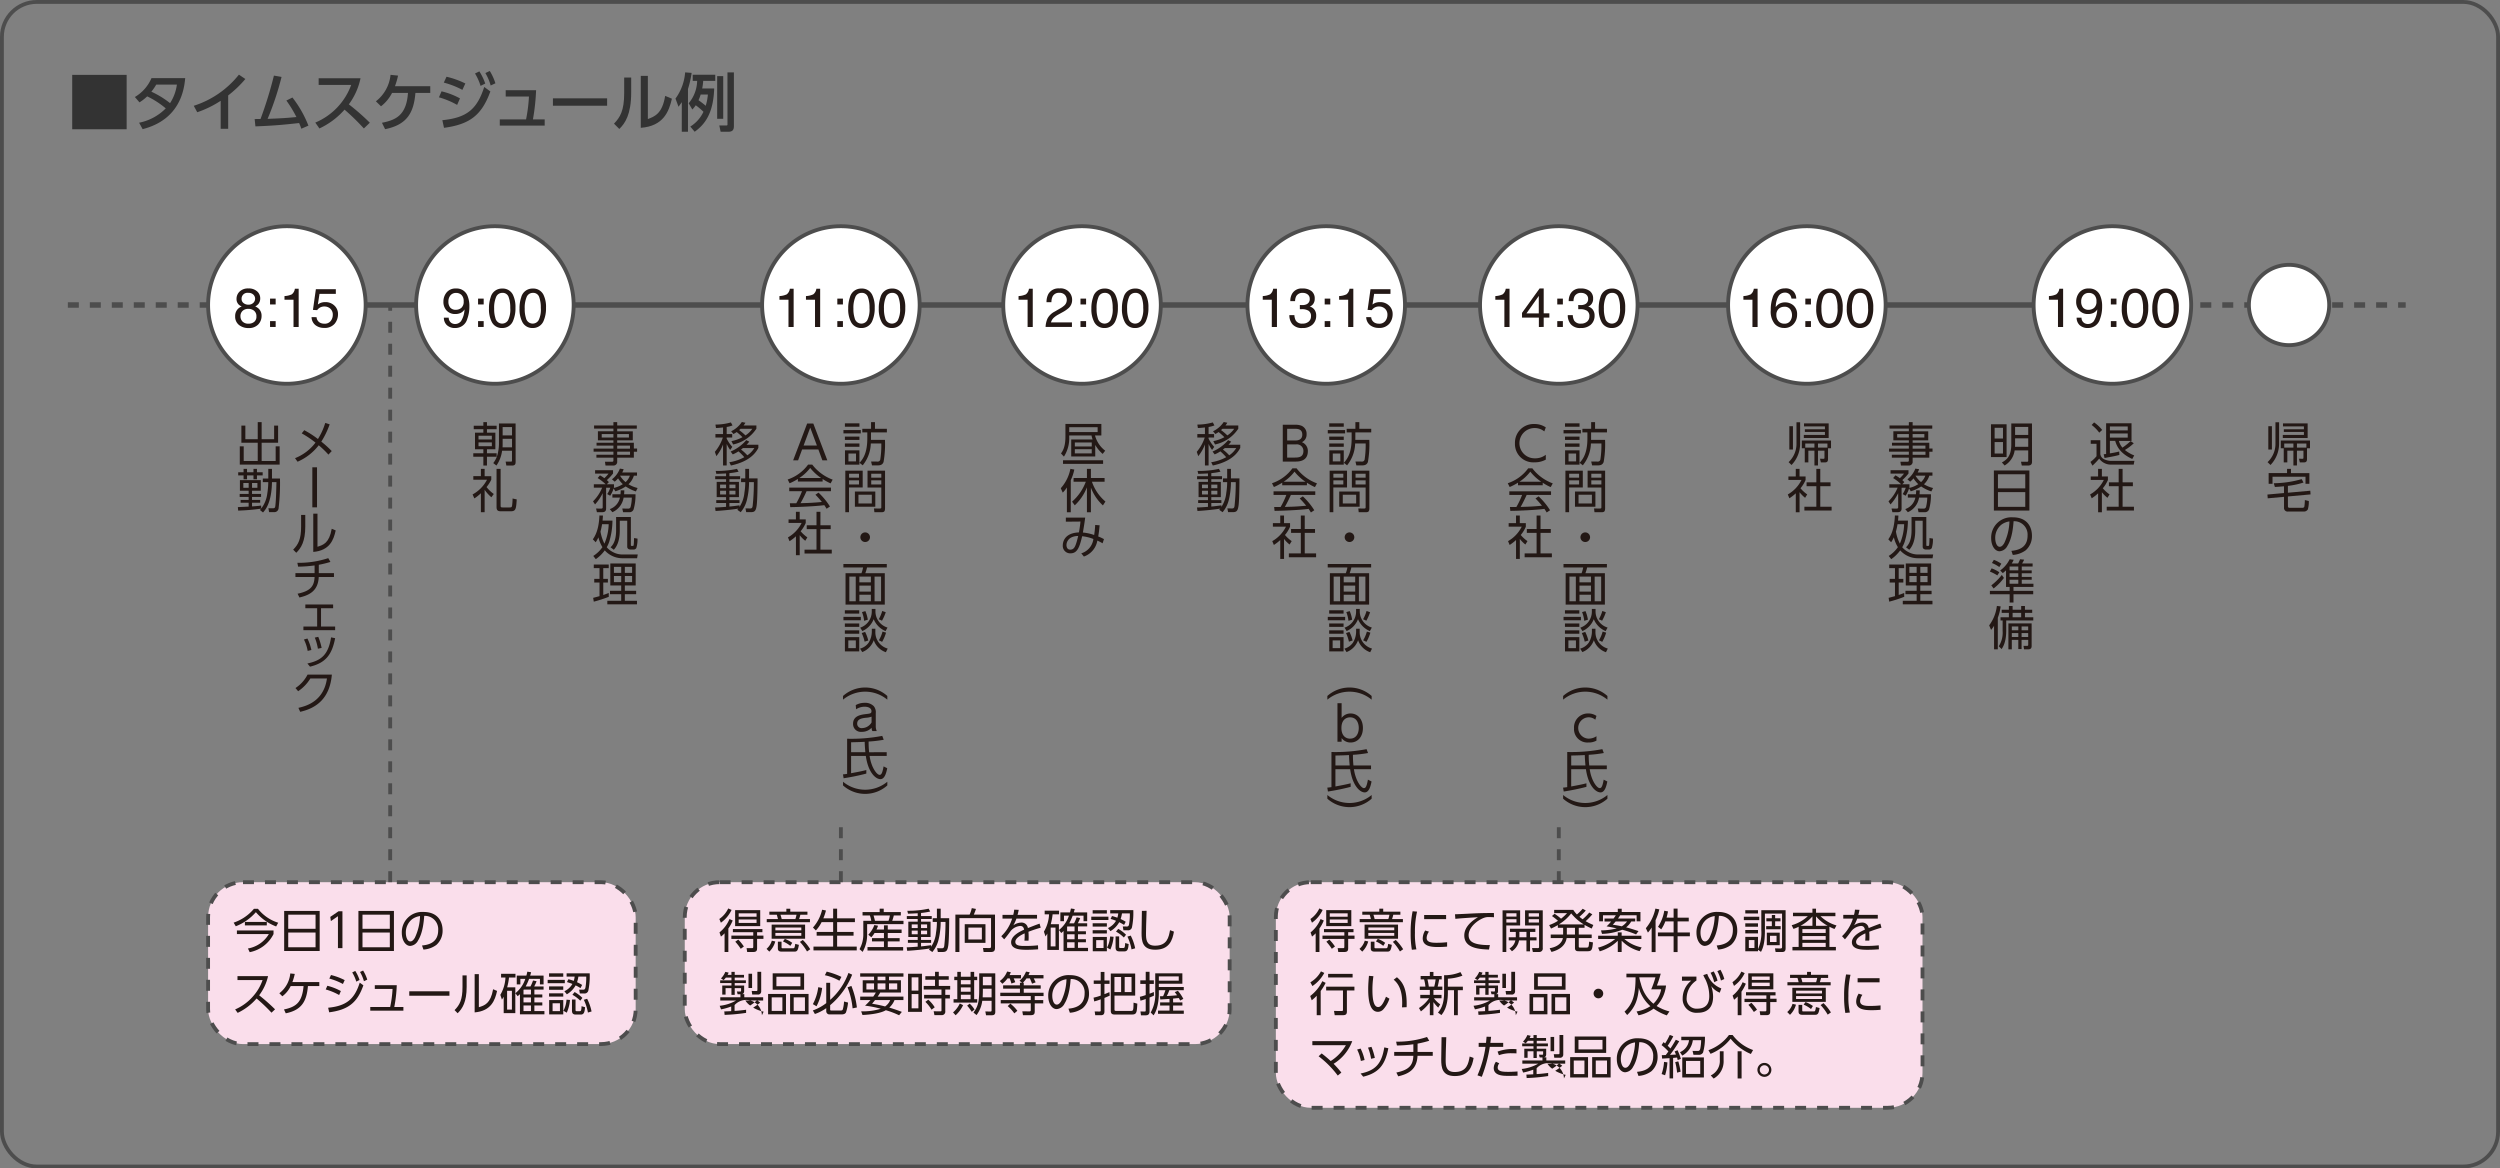 <svg xmlns="http://www.w3.org/2000/svg" width="644.992" height="301.453" viewBox="0 0 644.992 301.453">
  <rect x="0" y="0" width="644.992" height="301.453" fill="#808080" stroke="none"/>
  <defs>
    <style>
      .cls-1, .cls-3, .cls-7, .cls-8 {
        fill: none;
      }

      .cls-1, .cls-3, .cls-4, .cls-6, .cls-7, .cls-8 {
        stroke: #4d4d4d;
        stroke-miterlimit: 10;
      }

      .cls-1, .cls-3 {
        stroke-width: 1.417px;
      }

      .cls-1, .cls-6, .cls-7 {
        stroke-dasharray: 2.835;
      }

      .cls-2 {
        fill: #333;
      }

      .cls-4 {
        fill: #fff;
      }

      .cls-5 {
        fill: #231815;
      }

      .cls-6 {
        fill: #fadeeb;
      }

      .cls-6, .cls-7, .cls-8 {
        stroke-width: 0.992px;
      }
    </style>
  </defs>
  <g id="Group_336" data-name="Group 336" transform="translate(-129.366 -1261.742)">
    <line id="Line_25" data-name="Line 25" class="cls-1" x2="75.671" transform="translate(674.356 1340.43)"/>
    <line id="Line_26" data-name="Line 26" class="cls-1" x2="56.507" transform="translate(146.869 1340.43)"/>
    <g id="Group_208" data-name="Group 208" transform="translate(-1300)">
      <path id="Path_3113" data-name="Path 3113" class="cls-2" d="M1462.041,1281.049V1295.1h-14.048v-14.048Z"/>
      <path id="Path_3114" data-name="Path 3114" class="cls-2" d="M1464.162,1286.769a10.4,10.4,0,0,0,4.286-4.872h8.7c-.26,2.591-1.075,10.625-10.983,13.167l-.912-1.662a13.269,13.269,0,0,0,6.877-3.7,22.407,22.407,0,0,0-4.791-3.1,11.569,11.569,0,0,1-1.989,1.548Zm5.509-3.194a13.951,13.951,0,0,1-1.255,1.825,23.357,23.357,0,0,1,4.823,2.95,11.452,11.452,0,0,0,1.761-4.775Z"/>
      <path id="Path_3115" data-name="Path 3115" class="cls-2" d="M1488.235,1294.966H1486.3v-7.219a26.4,26.4,0,0,1-6.046,2.95l-.9-1.663a24.318,24.318,0,0,0,11.653-8.034l1.662,1.125a28.875,28.875,0,0,1-4.433,4.237Z"/>
      <path id="Path_3116" data-name="Path 3116" class="cls-2" d="M1495.065,1292.457c.05,0,1.37-.017,1.516-.017a101.857,101.857,0,0,0,3.455-11.195l1.972.342a75.344,75.344,0,0,1-3.6,10.821c2.853-.114,4.564-.18,7.432-.473a30.788,30.788,0,0,0-2.591-4.253l1.564-.782a28.77,28.77,0,0,1,4.124,7.252l-1.826.8c-.179-.489-.26-.75-.571-1.467-3.259.359-6.013.669-11.276.864Z"/>
      <path id="Path_3117" data-name="Path 3117" class="cls-2" d="M1522.382,1281.929a17.284,17.284,0,0,1-3.015,6.731,59.042,59.042,0,0,1,5.41,4.742l-1.532,1.483a58.725,58.725,0,0,0-4.986-4.856,19.788,19.788,0,0,1-6.487,4.856l-1.059-1.516a16.74,16.74,0,0,0,9.257-9.712h-8.393v-1.728Z"/>
      <path id="Path_3118" data-name="Path 3118" class="cls-2" d="M1527.909,1293.418c3.422-.7,6.307-1.776,6.714-7.708h-4.106a10.251,10.251,0,0,1-2.853,3.455l-1.319-1.288a9.863,9.863,0,0,0,3.78-6.828l1.939.2a19.226,19.226,0,0,1-.8,2.738h9.11v1.727h-3.83c-.424,5.019-2.086,8.2-7.822,9.354Z"/>
      <path id="Path_3119" data-name="Path 3119" class="cls-2" d="M1547.305,1288.806a20.952,20.952,0,0,0-4.694-1.955l.668-1.548a18.835,18.835,0,0,1,4.759,1.825Zm-3.814,3.944c6.225-.619,8.931-2.738,10.805-8.572l1.58,1.157c-2.232,6.16-5.361,8.507-11.961,9.387Zm5.166-7.822a22.083,22.083,0,0,0-4.791-1.874l.7-1.516a22.224,22.224,0,0,1,4.857,1.744Zm4.384-4.775a14.948,14.948,0,0,1,1.516,3.145l-1.206.6a13.861,13.861,0,0,0-1.435-3.194Zm2.688-.1a14.3,14.3,0,0,1,1.451,3.178l-1.222.57a13.122,13.122,0,0,0-1.369-3.21Z"/>
      <path id="Path_3120" data-name="Path 3120" class="cls-2" d="M1569.894,1292.554v1.6h-11.586v-1.6h6.779a40.944,40.944,0,0,0,.749-5.915h-6v-1.63h7.839a54.686,54.686,0,0,1-.815,7.545Z"/>
      <path id="Path_3121" data-name="Path 3121" class="cls-2" d="M1586,1287.112v1.906h-13.982v-1.906Z"/>
      <path id="Path_3122" data-name="Path 3122" class="cls-2" d="M1592.209,1285.628c0,5.672-1.6,7.969-3.064,9.387l-1.369-1.369c1.6-1.662,2.624-3.373,2.624-7.855v-4.041h1.809Zm4.3,6.829c1.775-.668,3.731-1.4,4.465-5.981l1.743.733c-.766,3.309-2.184,7.073-8.034,7.513V1281.31h1.826Z"/>
      <path id="Path_3123" data-name="Path 3123" class="cls-2" d="M1605.266,1288.089c-.278.44-.49.717-.848,1.19l-.782-2.1a13.091,13.091,0,0,0,2.493-6.763l1.679.13a26,26,0,0,1-.946,4.156v11.032h-1.6Zm8.359-3.52c-.212,6.291-2.281,9.191-5.035,11.163l-1.125-1.336a8.939,8.939,0,0,0,3.389-3.813,16.179,16.179,0,0,0-1.987-1.679,9.311,9.311,0,0,1-.881,1.092l-.944-1.613a9.257,9.257,0,0,0,2.184-5.786h-1.141v-1.58h5.817v1.58h-3.112a14.729,14.729,0,0,1-.261,1.972Zm-3.487,1.565a12.357,12.357,0,0,1-.554,1.466,23.4,23.4,0,0,1,1.857,1.434,14,14,0,0,0,.555-2.9Zm4.254-4.742h1.564v11h-1.564Zm2.656-.978h1.662v13.835c0,.848-.229,1.483-1.418,1.483h-2.005l-.342-1.613h1.7c.408,0,.408-.065.408-.408Z"/>
    </g>
    <line id="Line_27" data-name="Line 27" class="cls-3" x2="470.98" transform="translate(203.376 1340.43)"/>
    <path id="Path_3716" data-name="Path 3716" class="cls-4" d="M1523.7,1340.43a20.322,20.322,0,1,1-20.322-20.323A20.321,20.321,0,0,1,1523.7,1340.43Z" transform="translate(-1300)"/>
    <g id="Group_213" data-name="Group 213" transform="translate(-1300)">
      <path id="Path_3717" data-name="Path 3717" class="cls-5" d="M1490.934,1340.3a1.958,1.958,0,0,1-.547-1.44,2.584,2.584,0,0,1,.8-1.9,3.089,3.089,0,0,1,2.274-.8,3.154,3.154,0,0,1,2.233.751,2.323,2.323,0,0,1,.809,1.754,2.3,2.3,0,0,1-.47,1.5,2.83,2.83,0,0,1-.816.637,3.187,3.187,0,0,1,.972.65,2.5,2.5,0,0,1,.661,1.8,3.078,3.078,0,0,1-.879,2.219,3.3,3.3,0,0,1-2.485.91,3.843,3.843,0,0,1-2.447-.786,2.728,2.728,0,0,1-1-2.281,2.535,2.535,0,0,1,1.7-2.5A2.44,2.44,0,0,1,1490.934,1340.3Zm4.017,4.481a1.694,1.694,0,0,0,.571-1.394,1.8,1.8,0,0,0-.588-1.46,2.253,2.253,0,0,0-1.508-.5,2.091,2.091,0,0,0-1.457.508,1.8,1.8,0,0,0-.565,1.409,1.918,1.918,0,0,0,.516,1.339,2.06,2.06,0,0,0,1.6.563A2.19,2.19,0,0,0,1494.951,1344.779Zm-.23-4.9a1.5,1.5,0,0,0,.463-1.1,1.453,1.453,0,0,0-.443-1.019,1.772,1.772,0,0,0-1.347-.465,1.5,1.5,0,0,0-1.7,1.554,1.3,1.3,0,0,0,.518,1.095,1.956,1.956,0,0,0,1.222.4A1.744,1.744,0,0,0,1494.721,1339.879Z"/>
      <path id="Path_3718" data-name="Path 3718" class="cls-5" d="M1499.037,1338.782h1.447v1.509h-1.447Zm0,5.807h1.447v1.509h-1.447Z"/>
      <path id="Path_3719" data-name="Path 3719" class="cls-5" d="M1502.762,1339.08v-.955a5.082,5.082,0,0,0,1.882-.439,2.168,2.168,0,0,0,.795-1.458h.983v9.87h-1.328v-7.018Z"/>
      <path id="Path_3720" data-name="Path 3720" class="cls-5" d="M1511.038,1343.571a1.73,1.73,0,0,0,.989,1.475,2.38,2.38,0,0,0,1.025.207,1.92,1.92,0,0,0,1.639-.705,2.533,2.533,0,0,0,.534-1.565,2.043,2.043,0,0,0-.633-1.6,2.2,2.2,0,0,0-1.52-.567,2.286,2.286,0,0,0-1.1.249,2.344,2.344,0,0,0-.785.692l-1.081-.062.755-5.337h5.149v1.2h-4.214l-.423,2.755a3.09,3.09,0,0,1,.657-.4,3.349,3.349,0,0,1,1.282-.228,3.273,3.273,0,0,1,2.31.878,2.9,2.9,0,0,1,.948,2.229,3.828,3.828,0,0,1-.868,2.477,3.361,3.361,0,0,1-2.771,1.073,3.536,3.536,0,0,1-2.143-.682,2.7,2.7,0,0,1-1.041-2.094Z"/>
    </g>
    <path id="Path_3721" data-name="Path 3721" class="cls-4" d="M1577.367,1340.43a20.322,20.322,0,1,1-20.322-20.323A20.321,20.321,0,0,1,1577.367,1340.43Z" transform="translate(-1300)"/>
    <g id="Group_214" data-name="Group 214" transform="translate(-1300)">
      <path id="Path_3722" data-name="Path 3722" class="cls-5" d="M1545.137,1343.7a1.575,1.575,0,0,0,.8,1.426,1.758,1.758,0,0,0,.859.207,1.928,1.928,0,0,0,1.521-.743,6.116,6.116,0,0,0,.893-3.021,2.3,2.3,0,0,1-1.027.923,3.267,3.267,0,0,1-1.319.267,2.945,2.945,0,0,1-2.265-.892,3.219,3.219,0,0,1-.834-2.3,3.669,3.669,0,0,1,.822-2.371,2.936,2.936,0,0,1,2.43-1.023,2.988,2.988,0,0,1,2.99,1.95,6.863,6.863,0,0,1,.456,2.684,8.87,8.87,0,0,1-.546,3.222,3.162,3.162,0,0,1-3.073,2.337,2.976,2.976,0,0,1-2.208-.761,2.6,2.6,0,0,1-.754-1.91Zm3.242-2.521a2.064,2.064,0,0,0,.612-1.7,2.176,2.176,0,0,0-.55-1.628,1.927,1.927,0,0,0-1.4-.535,1.831,1.831,0,0,0-1.449.611,2.388,2.388,0,0,0-.537,1.634,2.347,2.347,0,0,0,.47,1.538,1.841,1.841,0,0,0,1.5.569A2.128,2.128,0,0,0,1548.379,1341.175Z"/>
      <path id="Path_3723" data-name="Path 3723" class="cls-5" d="M1552.707,1338.782h1.447v1.509h-1.447Zm0,5.807h1.447v1.509h-1.447Z"/>
      <path id="Path_3724" data-name="Path 3724" class="cls-5" d="M1561.69,1337.773a7.085,7.085,0,0,1,.664,3.356,8.077,8.077,0,0,1-.6,3.343,2.946,2.946,0,0,1-2.851,1.895,2.853,2.853,0,0,1-2.657-1.55,7.1,7.1,0,0,1-.726-3.474,8.584,8.584,0,0,1,.435-2.9,2.984,2.984,0,0,1,2.955-2.255A2.927,2.927,0,0,1,1561.69,1337.773Zm-1.254,6.6a6.2,6.2,0,0,0,.576-3.2,7.9,7.9,0,0,0-.416-2.779,1.584,1.584,0,0,0-1.616-1.089,1.688,1.688,0,0,0-1.611,1.034,7.13,7.13,0,0,0-.51,3.049,7.508,7.508,0,0,0,.326,2.436,1.772,1.772,0,0,0,3.251.546Z"/>
      <path id="Path_3725" data-name="Path 3725" class="cls-5" d="M1569.572,1337.773a7.075,7.075,0,0,1,.664,3.356,8.1,8.1,0,0,1-.6,3.343,2.948,2.948,0,0,1-2.852,1.895,2.854,2.854,0,0,1-2.657-1.55,7.1,7.1,0,0,1-.727-3.474,8.581,8.581,0,0,1,.437-2.9,2.983,2.983,0,0,1,2.955-2.255A2.927,2.927,0,0,1,1569.572,1337.773Zm-1.254,6.6a6.185,6.185,0,0,0,.576-3.2,7.879,7.879,0,0,0-.416-2.779,1.583,1.583,0,0,0-1.615-1.089,1.688,1.688,0,0,0-1.611,1.034,7.13,7.13,0,0,0-.51,3.049,7.482,7.482,0,0,0,.326,2.436,1.771,1.771,0,0,0,3.25.546Z"/>
    </g>
    <g id="Group_215" data-name="Group 215" transform="translate(-1300)">
      <path id="Path_3726" data-name="Path 3726" class="cls-5" d="M1507.863,1372.728a24.926,24.926,0,0,1,3.531,2.278,16.873,16.873,0,0,0,1.881-4.147l1.145.362a21.72,21.72,0,0,1-2.157,4.461,26.733,26.733,0,0,1,2.688,2.434l-.855.916a23.034,23.034,0,0,0-2.5-2.411,13.752,13.752,0,0,1-5.461,4.243l-.651-.916a12.28,12.28,0,0,0,5.28-4.013,26.312,26.312,0,0,0-3.556-2.387Z"/>
      <path id="Path_3727" data-name="Path 3727" class="cls-5" d="M1511.154,1392.635h-1.206v-10.33h1.206Z"/>
      <path id="Path_3728" data-name="Path 3728" class="cls-5" d="M1508.129,1397.546c0,3.894-1.086,5.6-2.327,6.81l-.8-.807c1.338-1.338,2.049-2.712,2.049-5.918V1394.6h1.074Zm3.145,5.256c1.484-.458,3.027-.928,3.677-4.641l1.025.434c-.531,2.411-1.519,5.172-5.787,5.545v-9.872h1.085Z"/>
      <path id="Path_3729" data-name="Path 3729" class="cls-5" d="M1511.611,1409.6h3.918v1H1511.6c-.157,3.6-2.423,4.69-4.979,5.293l-.482-.977c3.545-.724,4.279-2.11,4.388-4.316h-4.943v-1h4.943v-1.977a33.14,33.14,0,0,1-4.244.313l-.2-.988a24.415,24.415,0,0,0,7.968-1.206l.566.977a26.844,26.844,0,0,1-3,.735Z"/>
      <path id="Path_3730" data-name="Path 3730" class="cls-5" d="M1512.19,1423.388h3.641v.94h-8.185v-.94h3.543v-4.726h-3.048v-.964h7.171v.964h-3.122Z"/>
      <path id="Path_3731" data-name="Path 3731" class="cls-5" d="M1508.743,1429.676a10.272,10.272,0,0,0-.964-2.942l.9-.253a12.322,12.322,0,0,1,1.024,2.954Zm-.073,3.242c3.75-.783,5.426-2.41,6.112-6.738l1.049.216c-.8,4.123-2.339,6.354-6.485,7.342Zm2.713-3.809a12.987,12.987,0,0,0-.8-2.869l.891-.2a15.2,15.2,0,0,1,.869,2.858Z"/>
      <path id="Path_3732" data-name="Path 3732" class="cls-5" d="M1506.355,1444.363c2.424-.53,6.559-1.928,7.367-7.582h-4.281a10.445,10.445,0,0,1-3.158,3.291l-.686-.82a9.035,9.035,0,0,0,3.122-3.472h6.268c-.53,6.112-3.942,8.656-8.173,9.608Z"/>
      <path id="Path_3733" data-name="Path 3733" class="cls-5" d="M1492.665,1371.546v3.5h3.194v-4.388h1.013v4.388h3.218v-3.5h1.025v4.424h-4.243v4.7h3.616V1376.9h1.026v4.7H1491.23v-4.7h1.013v3.774h3.616v-4.7h-4.218v-4.424Z"/>
      <path id="Path_3734" data-name="Path 3734" class="cls-5" d="M1497.174,1386.137v-.941h1.41v-2.483h.952v2.483h2.062a54.566,54.566,0,0,1-.35,7.631,1.113,1.113,0,0,1-1.218,1.049h-1.241l-.169-1.013,1.193.012c.422,0,.542-.193.591-.627.156-1.507.168-1.977.289-6.111h-1.157c-.1,5.315-1.687,7.124-2.314,7.823l-.8-.651a3.5,3.5,0,0,0,.313-.337,54.341,54.341,0,0,1-5.919.506l-.084-.905c.061,0,2.543-.12,2.785-.132v-.989h-2.074v-.722h2.074v-.785h-2.314v-.771h2.314v-.831h-2.254v-2.725h5.388v2.725h-2.266v.831h2.338v.771h-2.338v.785h2.109v.722h-2.109v.941c1.362-.084,1.917-.157,2.35-.217l.025.771a7.843,7.843,0,0,0,1.543-3.713,20.769,20.769,0,0,0,.277-3.1Zm-4.967-2.556v-.868h.893v.868h1.663v-.868h.9v.868h1.471v.819h-1.471v.99h-.9v-.99H1493.1v.99h-.893v-.99h-1.387v-.819Zm1.314,2.772h-1.375v1.242h1.375Zm2.254,0h-1.386v1.242h1.386Z"/>
    </g>
    <g id="Group_216" data-name="Group 216" transform="translate(-1300)">
      <path id="Path_3735" data-name="Path 3735" class="cls-5" d="M1557.5,1372.475H1555v.9h2.17v4.279H1555v1.036h2.495v.893H1555v2.266h-.929v-2.266h-2.6v-.893h2.6v-1.036h-2.157v-4.279h2.157v-.9h-2.482v-.893h2.482v-.939H1555v.939h2.495Zm-1.242,1.687h-3.436v.964h3.436Zm0,1.712h-3.436v.988h3.436Zm6.137,4.918c0,.542-.025,1.061-.916,1.061H1560l-.182-1.025,1.315.012c.228,0,.325-.012.325-.3v-2.508h-2.556a8.631,8.631,0,0,1-1.459,3.822l-.818-.639a6.055,6.055,0,0,0,1.084-2.146,11.658,11.658,0,0,0,.387-2.688v-5.388h4.291Zm-.929-5.834h-2.423v1.507c0,.276,0,.312-.023.686h2.446Zm0-3.038h-2.423v2.158h2.423Z"/>
      <path id="Path_3736" data-name="Path 3736" class="cls-5" d="M1554.4,1393.888h-.964v-4.895a10.893,10.893,0,0,1-1.688,1.338l-.458-1.024a9.049,9.049,0,0,0,3.726-3.8h-3.534v-.916h1.954V1382.7h.964v1.893h1.711v.916a10.056,10.056,0,0,1-1.216,1.9,9.268,9.268,0,0,0,1.868,1.784l-.626.844a10.21,10.21,0,0,1-1.737-1.929Zm4.123-11.187v9.427c0,.409.036.53.506.53h1.856c.277,0,.482,0,.579-.361a14.464,14.464,0,0,0,.145-1.942l1.073.23c-.157,2.338-.194,3.061-1.495,3.061h-2.617c-.662,0-1.095-.156-1.095-1.073V1382.7Z"/>
    </g>
    <g id="Group_217" data-name="Group 217" transform="translate(-1300)">
      <path id="Path_3737" data-name="Path 3737" class="cls-5" d="M1616.847,1373.728h1.422v.9h-1.422v.277a9.368,9.368,0,0,0,1.458,2.134l-.555.783a7.886,7.886,0,0,1-.9-1.555v5.558h-.941v-5.413a10.74,10.74,0,0,1-1.723,3.014l-.386-1.11a11.186,11.186,0,0,0,2.061-3.688h-1.917v-.9h1.965v-1.7c-1.169.12-1.446.133-1.82.145l-.145-.892a14.653,14.653,0,0,0,3.991-.554l.421.771a6.825,6.825,0,0,1-1.506.4Zm8.172,2.76v.808c-1.386,2.736-4.363,3.966-7.076,4.545l-.422-.844a11.626,11.626,0,0,0,3.87-1.3,12.636,12.636,0,0,0-1.506-1.507,8,8,0,0,1-1.471.784l-.543-.736a10.739,10.739,0,0,0,4.026-2.941l.772.386a5.747,5.747,0,0,1-.7.807Zm-.505-4.978v.832a9.485,9.485,0,0,1-6,4.074l-.446-.868a9.754,9.754,0,0,0,2.857-1.012,13.983,13.983,0,0,0-1.495-1.326,8.134,8.134,0,0,1-.831.506l-.6-.711a6.845,6.845,0,0,0,2.76-2.387l.929.193a6.32,6.32,0,0,1-.483.7Zm-4.1.868c-.107.108-.2.193-.361.325a13.254,13.254,0,0,1,1.639,1.375,6.367,6.367,0,0,0,1.761-1.7Zm.627,4.967c-.168.132-.422.325-.494.385a10.47,10.47,0,0,1,1.628,1.483,6.06,6.06,0,0,0,1.807-1.868Z"/>
      <path id="Path_3738" data-name="Path 3738" class="cls-5" d="M1620.56,1386.125v-.965h1.084V1382.7h.977v2.459h2.193c0,1.663-.036,5.557-.228,6.991-.193,1.4-.519,1.725-1.483,1.725h-1.218l-.193-.977,1.182.024c.47.013.614-.193.675-.675a57.04,57.04,0,0,0,.313-6.123h-1.241a19.674,19.674,0,0,1-.519,4.447,7.742,7.742,0,0,1-1.639,3.316l-.867-.615c.084-.1.192-.254.252-.314-1.242.229-4.05.519-5.871.615l-.12-.9c.495-.012,1.338-.048,2.832-.169v-.988h-2.531v-.747h2.531v-.76h-2.421v-3.954h2.421v-.687h-2.808v-.76h2.808v-.722c-1.47.084-2.037.095-2.506.108l-.169-.748a24.133,24.133,0,0,0,5.5-.542l.4.735a18.747,18.747,0,0,1-2.362.375v.794h2.761v.76h-2.761v.687h2.459v3.954h-2.459v.76h2.6v.747h-2.6v.916c.844-.073,1.807-.2,2.6-.314v.41a7.977,7.977,0,0,0,1.266-3.652,17.451,17.451,0,0,0,.229-2.748Zm-3.871.639h-1.543v.94h1.543Zm0,1.591h-1.543v.952h1.543Zm2.424-1.591h-1.567v.94h1.567Zm0,1.591h-1.567v.952h1.567Z"/>
    </g>
    <g id="Group_218" data-name="Group 218" transform="translate(-1300)">
      <path id="Path_3739" data-name="Path 3739" class="cls-5" d="M1593.662,1372.33H1588.6v.687h4.025v2.327H1588.6v.626h4.3v1.495h.832v.819h-.832v1.543h-4.3v.953a.943.943,0,0,1-1.049,1.061h-1.965l-.145-.977,1.784.012c.337,0,.4-.132.4-.386v-.663h-4.389v-.759h4.389v-.8h-5.111v-.784h5.111v-.784h-4.352v-.735h4.352v-.626h-4v-2.327h4v-.687h-4.99v-.82h4.99v-.856h.977v.856h5.062Zm-6.039,1.4h-3.014v.9h3.014Zm4,0H1588.6v.9h3.025Zm.277,2.977h-3.3v.784h3.3Zm.012,1.568H1588.6v.8h3.314Z"/>
      <path id="Path_3740" data-name="Path 3740" class="cls-5" d="M1587.249,1385.4a6.279,6.279,0,0,0,2.05-2.76l.975.157a4.966,4.966,0,0,1-.374.831h3.81v.832h-.808a5.04,5.04,0,0,1-1.386,2.218,8.074,8.074,0,0,0,2.351.965l-.446.891a10.825,10.825,0,0,1-2.628-1.29,9.8,9.8,0,0,1-2.676,1.254l-.433-.735a8.1,8.1,0,0,1-.893,1.88l-.772-.433a5.94,5.94,0,0,0,.795-1.64h-1.072v5.388c0,.651-.361.929-1,.929h-1.375l-.217-.941,1.3.012c.169,0,.41-.023.41-.337v-3.641a12.343,12.343,0,0,1-1.977,2.906l-.518-.8a10.568,10.568,0,0,0,2.35-3.52h-2.145v-.892h3.049a11.735,11.735,0,0,0-2.061-1.591l.59-.7a6.511,6.511,0,0,1,1.134.735,8.287,8.287,0,0,0,1.085-1.193H1582.9v-.868h4.629v.856a13.626,13.626,0,0,1-1.6,1.7,3.945,3.945,0,0,1,.518.519l-.518.542h1.845v.82c-.025.072-.038.108-.049.132a7.1,7.1,0,0,0,2.326-.976,7.574,7.574,0,0,1-1.229-1.495,4.889,4.889,0,0,1-.868.856Zm6.075,3.858a13.2,13.2,0,0,1-.494,3.918,1.129,1.129,0,0,1-1.193.711h-1.52l-.2-.941,1.458.012a.6.6,0,0,0,.688-.445,11.133,11.133,0,0,0,.313-2.387h-2.122a4.959,4.959,0,0,1-2.893,3.761l-.674-.8a3.957,3.957,0,0,0,2.616-2.965h-1.942v-.868h2.086a9.737,9.737,0,0,0,.06-1h.929c-.012.458-.025.687-.061,1Zm-3.953-4.8-.025.036a6.324,6.324,0,0,0,1.423,1.628,4.063,4.063,0,0,0,1.109-1.664Z"/>
      <path id="Path_3741" data-name="Path 3741" class="cls-5" d="M1593.9,1404.8l-.168.964h-3.568a6.116,6.116,0,0,1-4.773-2.026,9.687,9.687,0,0,1-2.315,2.267l-.65-.832a8.132,8.132,0,0,0,2.362-2.266,8.686,8.686,0,0,1-1.036-2.532,8.948,8.948,0,0,1-.7,1.266l-.737-.759c.627-.893,1.555-2.52,1.7-6.148l.916.024c-.025.349-.037.566-.109,1.29h2.555a19.214,19.214,0,0,1-.819,5.425,7.74,7.74,0,0,1-.651,1.458,5.088,5.088,0,0,0,1.519,1.206,5.265,5.265,0,0,0,2.664.663Zm-9.2-7.812a17.662,17.662,0,0,1-.41,1.893,10.648,10.648,0,0,0,1.014,3.122,13.439,13.439,0,0,0,1.1-5.015Zm7.426,5.328c0,.217.049.278.241.278h.277c.169,0,.2-.2.217-.29.048-.47.061-.663.085-1.747l.892.144a7.521,7.521,0,0,1-.3,2.435.808.808,0,0,1-.723.385h-.711c-.17,0-.916,0-.916-.747v-6.69h-1.918v2.483c0,3.231-1.084,4.5-1.543,5.015l-.831-.639c.531-.567,1.423-1.507,1.423-4.448v-3.363h3.809Z"/>
      <path id="Path_3742" data-name="Path 3742" class="cls-5" d="M1586.43,1415.715a32.666,32.666,0,0,1-3.87,1.254l-.158-.989c.423-.1,1.086-.289,1.641-.434v-3.52h-1.363v-.94h1.363v-2.76h-1.483v-.928h3.857v.928h-1.41v2.76h1.193v.94h-1.193v3.219c.591-.2.964-.35,1.41-.518Zm6.943-8.595v5.666h-2.8v1.374h2.917v.892h-2.917v1.7h3.134v.9h-7.654v-.9h3.58v-1.7h-2.894v-.892h2.894v-1.374h-2.809v-5.666Zm-3.737.868h-1.88v1.555h1.88Zm0,2.363h-1.88v1.579h1.88Zm2.808-2.363h-1.868v1.555h1.868Zm0,2.363h-1.868v1.579h1.868Z"/>
    </g>
    <path id="Path_3743" data-name="Path 3743" class="cls-4" d="M1666.635,1340.43a20.323,20.323,0,1,1-20.323-20.323A20.322,20.322,0,0,1,1666.635,1340.43Z" transform="translate(-1300)"/>
    <g id="Group_219" data-name="Group 219" transform="translate(-1300)">
      <path id="Path_3744" data-name="Path 3744" class="cls-5" d="M1630.457,1339.08v-.955a5.077,5.077,0,0,0,1.883-.439,2.168,2.168,0,0,0,.8-1.458h.983v9.87h-1.33v-7.018Z"/>
      <path id="Path_3745" data-name="Path 3745" class="cls-5" d="M1637.3,1339.08v-.955a5.083,5.083,0,0,0,1.883-.439,2.168,2.168,0,0,0,.8-1.458h.983v9.87h-1.329v-7.018Z"/>
      <path id="Path_3746" data-name="Path 3746" class="cls-5" d="M1645.392,1338.782h1.446v1.509h-1.446Zm0,5.807h1.446v1.509h-1.446Z"/>
      <path id="Path_3747" data-name="Path 3747" class="cls-5" d="M1654.375,1337.773a7.087,7.087,0,0,1,.664,3.356,8.1,8.1,0,0,1-.6,3.343,2.949,2.949,0,0,1-2.851,1.895,2.855,2.855,0,0,1-2.658-1.55,7.088,7.088,0,0,1-.727-3.474,8.608,8.608,0,0,1,.437-2.9,2.983,2.983,0,0,1,2.955-2.255A2.928,2.928,0,0,1,1654.375,1337.773Zm-1.254,6.6a6.2,6.2,0,0,0,.576-3.2,7.879,7.879,0,0,0-.416-2.779,1.583,1.583,0,0,0-1.615-1.089,1.688,1.688,0,0,0-1.612,1.034,7.132,7.132,0,0,0-.509,3.049,7.459,7.459,0,0,0,.325,2.436,1.771,1.771,0,0,0,3.251.546Z"/>
      <path id="Path_3748" data-name="Path 3748" class="cls-5" d="M1662.258,1337.773a7.1,7.1,0,0,1,.664,3.356,8.078,8.078,0,0,1-.6,3.343,2.948,2.948,0,0,1-2.85,1.895,2.856,2.856,0,0,1-2.659-1.55,7.1,7.1,0,0,1-.726-3.474,8.608,8.608,0,0,1,.435-2.9,2.985,2.985,0,0,1,2.956-2.255A2.93,2.93,0,0,1,1662.258,1337.773Zm-1.254,6.6a6.209,6.209,0,0,0,.575-3.2,7.9,7.9,0,0,0-.416-2.779,1.582,1.582,0,0,0-1.615-1.089,1.688,1.688,0,0,0-1.613,1.034,7.147,7.147,0,0,0-.508,3.049,7.488,7.488,0,0,0,.325,2.436,1.772,1.772,0,0,0,3.252.546Z"/>
    </g>
    <g id="Group_220" data-name="Group 220" transform="translate(-1300)">
      <path id="Path_3749" data-name="Path 3749" class="cls-5" d="M1651.444,1372.691v.869h-4.471v-.869Zm-.349-1.723v.868h-3.749v-.868Zm0,3.411v.868h-3.749v-.868Zm0,1.772v.868h-3.749v-.868Zm0,1.772v3.7h-3.725v-3.7Zm-.88.832h-1.953v2.025h1.953Zm.9,2.387c.965-1.013,2.013-2.64,2.013-6.281v-1.554h-1.29v-.929h2.254v-1.724h1.013v1.724h3.074v.929h-4.1v1.579c0,.048-.012.3-.012.348h3.616a26.466,26.466,0,0,1-.361,5.7c-.253.664-.724.88-1.518.88h-1.459l-.242-1,1.64.012a.658.658,0,0,0,.734-.542,24.741,24.741,0,0,0,.266-4.135h-2.712a9.354,9.354,0,0,1-2.085,5.642Z"/>
      <path id="Path_3750" data-name="Path 3750" class="cls-5" d="M1651.938,1383.171v4.34h-3.532v6.377h-.951v-10.717Zm-.952.8h-2.567v1.013h2.567Zm0,1.7h-2.567v1.062h2.567Zm4.207,6.812h-5.267v-3.918h5.267Zm-.9-3.1h-3.447v2.255h3.447Zm3.412,3.544c0,.6-.133.965-.844.965h-1.905l-.108-.965,1.543.013c.338,0,.349-.158.349-.35v-5.075h-3.556v-4.34h4.521Zm-.965-8.956h-2.6v1.013h2.6Zm0,1.7h-2.6v1.062h2.6Z"/>
      <path id="Path_3751" data-name="Path 3751" class="cls-5" d="M1653.819,1400.341a1.241,1.241,0,1,1-1.241-1.241A1.247,1.247,0,0,1,1653.819,1400.341Z"/>
      <path id="Path_3752" data-name="Path 3752" class="cls-5" d="M1658.158,1408.144h-5.1a10.027,10.027,0,0,1-.447,1.484h5.028v8.1h-10.126v-8.1h4.11a8.287,8.287,0,0,0,.41-1.484h-5.075v-.891h11.2Zm-8.015,2.351h-1.652v6.365h1.652Zm3.906,0h-2.967v1.495h2.967Zm0,2.327h-2.967v1.543h2.967Zm0,2.363h-2.967v1.675h2.967Zm2.627-4.69H1655v6.365h1.676Z"/>
      <path id="Path_3753" data-name="Path 3753" class="cls-5" d="M1651.457,1420.9v.867h-4.484v-.867Zm-.41-1.712v.869h-3.713v-.869Zm0,3.412v.868h-3.713v-.868Zm0,1.772v.88h-3.713v-.88Zm0,1.748v3.688h-3.7v-3.688Zm-.881.844h-1.939v2h1.939Zm5.039-3.014v.844a4.352,4.352,0,0,0,3.183,4.279l-.47.941a5.018,5.018,0,0,1-3.123-3.1,5.107,5.107,0,0,1-2.977,3.062l-.554-.892a3.96,3.96,0,0,0,2.206-1.531,5.547,5.547,0,0,0,.819-2.712v-.892Zm.024-5.111v.7a4.342,4.342,0,0,0,3.111,4.11l-.506.916a5.693,5.693,0,0,1-3.063-3.086,5.481,5.481,0,0,1-2.929,3.075l-.542-.88a4.361,4.361,0,0,0,2.977-4.1v-.735Zm-2.8,8.45a9.667,9.667,0,0,0-.749-2.218l.88-.3a10.381,10.381,0,0,1,.82,2.217Zm-.122-5.376a8.311,8.311,0,0,0-.554-2.255l.88-.253a9.586,9.586,0,0,1,.627,2.218Zm3.774-.41a9.436,9.436,0,0,0,.9-2.134l.905.325a11.655,11.655,0,0,1-.964,2.182Zm1.88,3.459a10.424,10.424,0,0,1-1.013,2.375l-.844-.409a8.506,8.506,0,0,0,.953-2.243Z"/>
      <path id="Path_3754" data-name="Path 3754" class="cls-5" d="M1646.863,1441.3a8.573,8.573,0,0,1,11.428,0v.952a8.948,8.948,0,0,0-11.428,0Z"/>
      <path id="Path_3755" data-name="Path 3755" class="cls-5" d="M1650.143,1443.66a4.491,4.491,0,0,1,2.291-.591,3.067,3.067,0,0,1,2.386.892,2.507,2.507,0,0,1,.494,1.808v3.255a2.922,2.922,0,0,0,.252,1.338h-1.121a1.536,1.536,0,0,1-.192-.88,3.368,3.368,0,0,1-2.544,1.073,2.019,2.019,0,0,1-2.254-2.074c0-2.048,1.953-2.35,3.388-2.518,1.024-.121,1.362-.157,1.362-.735,0-.821-.868-1.158-1.771-1.158a4.071,4.071,0,0,0-2.2.662Zm4.085,2.978a5.147,5.147,0,0,1-1.505.289c-1.243.133-2.207.422-2.207,1.518a1.124,1.124,0,0,0,1.265,1.146,2.886,2.886,0,0,0,2.447-1.471Z"/>
      <path id="Path_3756" data-name="Path 3756" class="cls-5" d="M1658.135,1455.815v.953h-4.412c.421,3,1.88,4.882,2.568,4.882.337,0,.686-.121,1.036-2.182l.941.47c-.217,1.1-.616,2.821-1.76,2.821-1.182,0-3.147-1.627-3.762-5.991h-3.8v4.46c2-.373,2.76-.518,3.93-.82v.916a56.968,56.968,0,0,1-5.859,1.206l-.168-1c.326-.036.421-.036,1.072-.133v-9.064a42.441,42.441,0,0,0,9.065-.735l.374,1a31.389,31.389,0,0,1-3.893.458,22.862,22.862,0,0,0,.132,2.76Zm-5.51,0c-.107-1.1-.156-1.952-.168-2.687-.688.036-1.627.084-3.508.12v2.567Z"/>
      <path id="Path_3757" data-name="Path 3757" class="cls-5" d="M1646.863,1463.427a8.951,8.951,0,0,0,11.428,0v.952a8.573,8.573,0,0,1-11.428,0Z"/>
      <path id="Path_3758" data-name="Path 3758" class="cls-5" d="M1636.307,1377.706l-1.038,2.809h-1.277l3.616-9.5h1.591l3.617,9.5h-1.277l-1.037-2.809Zm3.821-1.013-1.724-4.628-1.712,4.628Z"/>
      <path id="Path_3759" data-name="Path 3759" class="cls-5" d="M1641.6,1385.981h-6.377v-.674a14.055,14.055,0,0,1-2.146,1.121l-.494-.977a10.719,10.719,0,0,0,5.268-3.846h1.072a11.677,11.677,0,0,0,5.268,3.882l-.53.964a13.052,13.052,0,0,1-2.061-1.133Zm-1.062,2.857a17.574,17.574,0,0,1,2.954,3.58l-.868.579c-.193-.325-.338-.555-.59-.929-2.014.29-6.931.507-8.789.507l-.107-.988h1.663a20.713,20.713,0,0,0,1.483-3.122h-3.3v-.929h10.765v.929h-6.293a32.863,32.863,0,0,1-1.555,3.1c.3-.012,1.653-.048,1.905-.061,1.47-.06,2.713-.168,3.6-.253a22.257,22.257,0,0,0-1.664-1.868Zm.676-3.773a12.332,12.332,0,0,1-2.82-2.6,11.224,11.224,0,0,1-2.8,2.6Z"/>
      <path id="Path_3760" data-name="Path 3760" class="cls-5" d="M1635.691,1404.983h-.976V1400.1a11.22,11.22,0,0,1-1.651,1.277l-.41-.988a8.71,8.71,0,0,0,3.531-3.737h-3.375v-.9h1.9v-1.965h.976v1.965h1.556v.916a8.476,8.476,0,0,1-1.313,2.134,8.71,8.71,0,0,0,1.735,1.579l-.542.88a8.182,8.182,0,0,1-1.436-1.446Zm5.341-11.2v3.484h2.652v.988h-2.652v5.3h2.929v.989h-7.027v-.989h3.085v-5.3H1637.5v-.988h2.519v-3.484Z"/>
    </g>
    <path id="Path_3761" data-name="Path 3761" class="cls-4" d="M1728.849,1340.43a20.323,20.323,0,1,1-20.323-20.323A20.323,20.323,0,0,1,1728.849,1340.43Z" transform="translate(-1300)"/>
    <g id="Group_221" data-name="Group 221" transform="translate(-1300)">
      <path id="Path_3762" data-name="Path 3762" class="cls-5" d="M1692.148,1339.08v-.955a5.067,5.067,0,0,0,1.883-.439,2.165,2.165,0,0,0,.8-1.458h.983v9.87h-1.33v-7.018Z"/>
      <path id="Path_3763" data-name="Path 3763" class="cls-5" d="M1699.646,1343.869a4.3,4.3,0,0,1,1.8-1.723l1.328-.768a6.218,6.218,0,0,0,1.253-.887,1.938,1.938,0,0,0,.048-2.693,1.885,1.885,0,0,0-1.384-.51,1.8,1.8,0,0,0-1.771.972,3.465,3.465,0,0,0-.29,1.443h-1.268a4.441,4.441,0,0,1,.479-2.11,3,3,0,0,1,2.857-1.44,2.939,2.939,0,0,1,3.274,2.969,2.787,2.787,0,0,1-.837,2.034,8.2,8.2,0,0,1-1.738,1.191l-.948.526a6.056,6.056,0,0,0-1.065.713,2.6,2.6,0,0,0-.872,1.335h5.411v1.177h-6.8A5.81,5.81,0,0,1,1699.646,1343.869Z"/>
      <path id="Path_3764" data-name="Path 3764" class="cls-5" d="M1708.128,1338.782h1.446v1.509h-1.446Zm0,5.807h1.446v1.509h-1.446Z"/>
      <path id="Path_3765" data-name="Path 3765" class="cls-5" d="M1717.111,1337.773a7.073,7.073,0,0,1,.664,3.356,8.111,8.111,0,0,1-.6,3.343,2.949,2.949,0,0,1-2.852,1.895,2.856,2.856,0,0,1-2.658-1.55,7.1,7.1,0,0,1-.727-3.474,8.605,8.605,0,0,1,.437-2.9,2.983,2.983,0,0,1,2.955-2.255A2.928,2.928,0,0,1,1717.111,1337.773Zm-1.254,6.6a6.2,6.2,0,0,0,.577-3.2,7.9,7.9,0,0,0-.416-2.779,1.584,1.584,0,0,0-1.616-1.089,1.688,1.688,0,0,0-1.612,1.034,7.13,7.13,0,0,0-.509,3.049,7.488,7.488,0,0,0,.325,2.436,1.772,1.772,0,0,0,3.251.546Z"/>
      <path id="Path_3766" data-name="Path 3766" class="cls-5" d="M1724.994,1337.773a7.1,7.1,0,0,1,.664,3.356,8.1,8.1,0,0,1-.6,3.343,2.949,2.949,0,0,1-2.851,1.895,2.855,2.855,0,0,1-2.658-1.55,7.088,7.088,0,0,1-.727-3.474,8.607,8.607,0,0,1,.436-2.9,2.984,2.984,0,0,1,2.955-2.255A2.928,2.928,0,0,1,1724.994,1337.773Zm-1.254,6.6a6.208,6.208,0,0,0,.575-3.2,7.879,7.879,0,0,0-.416-2.779,1.582,1.582,0,0,0-1.615-1.089,1.688,1.688,0,0,0-1.612,1.034,7.132,7.132,0,0,0-.509,3.049,7.485,7.485,0,0,0,.325,2.436,1.772,1.772,0,0,0,3.252.546Z"/>
    </g>
    <g id="Group_222" data-name="Group 222" transform="translate(-1300)">
      <path id="Path_3767" data-name="Path 3767" class="cls-5" d="M1711.937,1379.515h-6.2v-4.389h5.521a7.136,7.136,0,0,1-.289-1.036h-5.75v.313a8.777,8.777,0,0,1-1.362,5.148l-.759-.821c.421-.6,1.144-1.615,1.144-4.351v-3.267h9.27v2.978h-1.639a7.265,7.265,0,0,0,2.628,3.929l-.652.833a9.385,9.385,0,0,1-1.916-2.315Zm2.026,1.9h-10.344v-.929h10.344Zm-1.411-9.451h-7.329v1.254h7.329Zm-1.519,3.942h-4.363v1.025h4.363Zm0,1.735h-4.363v1.085h4.363Z"/>
      <path id="Path_3768" data-name="Path 3768" class="cls-5" d="M1705.621,1393.9h-1v-6.4a7.5,7.5,0,0,1-1.073,1.338l-.506-1.133a10.477,10.477,0,0,0,2.482-5l1.014.181a12.3,12.3,0,0,1-.916,2.748Zm.337-2.736a12.787,12.787,0,0,0,3.544-5.135h-3.158v-.965h3.447V1382.7h1.025v2.362h3.532v.965h-3.267a11.547,11.547,0,0,0,3.483,5.111l-.65,1a11.958,11.958,0,0,1-3.1-4.6v6.364h-1.025v-6.424a12.835,12.835,0,0,1-3.134,4.64Z"/>
      <path id="Path_3769" data-name="Path 3769" class="cls-5" d="M1708.333,1404.5a4.447,4.447,0,0,0,3.122-3.7,10.93,10.93,0,0,0-2.893-.712c-.651,2.688-1.181,4.412-3,4.412a1.915,1.915,0,0,1-2-2.062c0-.59.217-3.181,4.16-3.338.168-.869.324-1.941.4-2.8l-3.772.036v-1.048h4.991c-.157,1.2-.193,1.47-.592,3.845a11.745,11.745,0,0,1,2.906.638,23.864,23.864,0,0,0,.265-2.591l1.146.085c-.085.868-.182,1.917-.363,2.88a12.5,12.5,0,0,1,1.484.688l-.363,1.085a9.275,9.275,0,0,0-1.35-.7,5.271,5.271,0,0,1-3.471,4.11Zm-2.544-4.11a2.25,2.25,0,0,0-1.277,1.989c0,.228.06,1.169.976,1.169,1.084,0,1.41-.9,2.049-3.52A3.926,3.926,0,0,0,1705.789,1400.39Z"/>
    </g>
    <path id="Path_3770" data-name="Path 3770" class="cls-4" d="M1791.851,1340.43a20.322,20.322,0,1,1-20.323-20.323A20.323,20.323,0,0,1,1791.851,1340.43Z" transform="translate(-1300)"/>
    <g id="Group_223" data-name="Group 223" transform="translate(-1300)">
      <path id="Path_3771" data-name="Path 3771" class="cls-5" d="M1755.15,1339.08v-.955a5.066,5.066,0,0,0,1.883-.439,2.164,2.164,0,0,0,.8-1.458h.983v9.87h-1.33v-7.018Z"/>
      <path id="Path_3772" data-name="Path 3772" class="cls-5" d="M1762.809,1345.4a3.571,3.571,0,0,1-.793-2.349h1.3a3.219,3.219,0,0,0,.361,1.4,1.892,1.892,0,0,0,1.751.782,2.3,2.3,0,0,0,1.578-.525,1.73,1.73,0,0,0,.595-1.356,1.577,1.577,0,0,0-.626-1.433,3.165,3.165,0,0,0-1.741-.408l-.253,0-.259.01v-1.1c.13.013.237.023.325.027s.182.007.283.007a2.59,2.59,0,0,0,1.149-.221,1.405,1.405,0,0,0,.79-1.384,1.349,1.349,0,0,0-.527-1.142,1.956,1.956,0,0,0-1.224-.4,1.814,1.814,0,0,0-1.723.83,2.853,2.853,0,0,0-.3,1.3h-1.231a3.727,3.727,0,0,1,.442-1.882,2.791,2.791,0,0,1,2.679-1.384,3.621,3.621,0,0,1,2.345.675,2.372,2.372,0,0,1,.83,1.955,2.184,2.184,0,0,1-.491,1.48,2.071,2.071,0,0,1-.789.554,2.15,2.15,0,0,1,1.222.827,2.5,2.5,0,0,1,.439,1.5,3.057,3.057,0,0,1-.933,2.312,3.69,3.69,0,0,1-2.652.892A3.108,3.108,0,0,1,1762.809,1345.4Z"/>
      <path id="Path_3773" data-name="Path 3773" class="cls-5" d="M1771.13,1338.782h1.446v1.509h-1.446Zm0,5.807h1.446v1.509h-1.446Z"/>
      <path id="Path_3774" data-name="Path 3774" class="cls-5" d="M1774.853,1339.08v-.955a5.071,5.071,0,0,0,1.883-.439,2.164,2.164,0,0,0,.8-1.458h.984v9.87h-1.33v-7.018Z"/>
      <path id="Path_3775" data-name="Path 3775" class="cls-5" d="M1783.131,1343.571a1.726,1.726,0,0,0,.989,1.475,2.379,2.379,0,0,0,1.024.207,1.921,1.921,0,0,0,1.64-.705,2.532,2.532,0,0,0,.533-1.565,2.046,2.046,0,0,0-.633-1.6,2.2,2.2,0,0,0-1.519-.567,2.294,2.294,0,0,0-1.1.249,2.362,2.362,0,0,0-.785.692l-1.08-.062.756-5.337h5.149v1.2h-4.215l-.422,2.755a3.017,3.017,0,0,1,.657-.4,3.339,3.339,0,0,1,1.28-.228,3.276,3.276,0,0,1,2.312.878,2.907,2.907,0,0,1,.948,2.229,3.824,3.824,0,0,1-.869,2.477,3.359,3.359,0,0,1-2.772,1.073,3.533,3.533,0,0,1-2.141-.682,2.706,2.706,0,0,1-1.042-2.094Z"/>
    </g>
    <g id="Group_224" data-name="Group 224" transform="translate(-1300)">
      <path id="Path_3776" data-name="Path 3776" class="cls-5" d="M1741.174,1373.728h1.422v.9h-1.422v.277a9.358,9.358,0,0,0,1.459,2.134l-.555.783a7.85,7.85,0,0,1-.9-1.555v5.558h-.941v-5.413a10.689,10.689,0,0,1-1.723,3.014l-.386-1.11a11.189,11.189,0,0,0,2.061-3.688h-1.916v-.9h1.964v-1.7c-1.169.12-1.446.133-1.82.145l-.144-.892a14.656,14.656,0,0,0,3.99-.554l.422.771a6.853,6.853,0,0,1-1.507.4Zm8.173,2.76v.808c-1.386,2.736-4.365,3.966-7.077,4.545l-.421-.844a11.633,11.633,0,0,0,3.87-1.3,12.673,12.673,0,0,0-1.508-1.507,7.906,7.906,0,0,1-1.471.784l-.542-.736a10.745,10.745,0,0,0,4.027-2.941l.771.386a5.615,5.615,0,0,1-.7.807Zm-.507-4.978v.832a9.48,9.48,0,0,1-6,4.074l-.447-.868a9.755,9.755,0,0,0,2.857-1.012,13.974,13.974,0,0,0-1.494-1.326,8.242,8.242,0,0,1-.832.506l-.6-.711a6.843,6.843,0,0,0,2.762-2.387l.928.193a6.062,6.062,0,0,1-.483.7Zm-4.1.868c-.109.108-.2.193-.361.325a13.242,13.242,0,0,1,1.638,1.375,6.36,6.36,0,0,0,1.76-1.7Zm.627,4.967c-.169.132-.422.325-.494.385a10.457,10.457,0,0,1,1.627,1.483,6.066,6.066,0,0,0,1.808-1.868Z"/>
      <path id="Path_3777" data-name="Path 3777" class="cls-5" d="M1744.887,1386.125v-.965h1.085V1382.7h.975v2.459h2.195c0,1.663-.037,5.557-.23,6.991-.192,1.4-.518,1.725-1.482,1.725h-1.217l-.194-.977,1.182.024c.47.013.615-.193.675-.675a57.04,57.04,0,0,0,.313-6.123h-1.242a19.707,19.707,0,0,1-.517,4.447,7.739,7.739,0,0,1-1.64,3.316l-.868-.615c.084-.1.193-.254.254-.314-1.242.229-4.051.519-5.871.615l-.121-.9c.495-.012,1.338-.048,2.834-.169v-.988h-2.532v-.747h2.532v-.76h-2.424v-3.954h2.424v-.687h-2.809v-.76h2.809v-.722c-1.471.084-2.038.095-2.508.108l-.169-.748a24.14,24.14,0,0,0,5.5-.542l.4.735a18.818,18.818,0,0,1-2.362.375v.794h2.76v.76h-2.76v.687h2.459v3.954h-2.459v.76h2.6v.747h-2.6v.916c.844-.073,1.809-.2,2.6-.314v.41a7.953,7.953,0,0,0,1.265-3.652,17.525,17.525,0,0,0,.23-2.748Zm-3.869.639h-1.543v.94h1.543Zm0,1.591h-1.543v.952h1.543Zm2.421-1.591h-1.566v.94h1.566Zm0,1.591h-1.566v.952h1.566Z"/>
    </g>
    <path id="Path_3778" data-name="Path 3778" class="cls-4" d="M1851.854,1340.43a20.322,20.322,0,1,1-20.322-20.323A20.321,20.321,0,0,1,1851.854,1340.43Z" transform="translate(-1300)"/>
    <g id="Group_225" data-name="Group 225" transform="translate(-1300)">
      <path id="Path_3779" data-name="Path 3779" class="cls-5" d="M1815.156,1339.08v-.955a5.066,5.066,0,0,0,1.883-.439,2.167,2.167,0,0,0,.8-1.458h.983v9.87h-1.33v-7.018Z"/>
      <path id="Path_3780" data-name="Path 3780" class="cls-5" d="M1826.389,1346.1v-2.422h-4.346v-1.219l4.539-6.3h1.053v6.429h1.46v1.087h-1.46v2.422Zm-.022-3.509v-4.5l-3.176,4.5Z"/>
      <path id="Path_3781" data-name="Path 3781" class="cls-5" d="M1831.136,1338.782h1.446v1.509h-1.446Zm0,5.807h1.446v1.509h-1.446Z"/>
      <path id="Path_3782" data-name="Path 3782" class="cls-5" d="M1834.635,1345.4a3.571,3.571,0,0,1-.793-2.349h1.3a3.208,3.208,0,0,0,.36,1.4,1.892,1.892,0,0,0,1.751.782,2.3,2.3,0,0,0,1.578-.525,1.73,1.73,0,0,0,.595-1.356,1.577,1.577,0,0,0-.626-1.433,3.165,3.165,0,0,0-1.741-.408l-.252,0-.26.01v-1.1c.13.013.237.023.325.027s.183.007.283.007a2.6,2.6,0,0,0,1.15-.221,1.406,1.406,0,0,0,.789-1.384,1.349,1.349,0,0,0-.527-1.142,1.954,1.954,0,0,0-1.224-.4,1.815,1.815,0,0,0-1.723.83,2.864,2.864,0,0,0-.3,1.3h-1.231a3.727,3.727,0,0,1,.442-1.882,2.792,2.792,0,0,1,2.679-1.384,3.624,3.624,0,0,1,2.346.675,2.375,2.375,0,0,1,.83,1.955,2.179,2.179,0,0,1-.492,1.48,2.063,2.063,0,0,1-.789.554,2.15,2.15,0,0,1,1.222.827,2.5,2.5,0,0,1,.439,1.5,3.057,3.057,0,0,1-.933,2.312,3.689,3.689,0,0,1-2.651.892A3.11,3.11,0,0,1,1834.635,1345.4Z"/>
      <path id="Path_3783" data-name="Path 3783" class="cls-5" d="M1848,1337.773a7.1,7.1,0,0,1,.664,3.356,8.078,8.078,0,0,1-.6,3.343,2.948,2.948,0,0,1-2.85,1.895,2.854,2.854,0,0,1-2.658-1.55,7.086,7.086,0,0,1-.727-3.474,8.607,8.607,0,0,1,.436-2.9,2.984,2.984,0,0,1,2.955-2.255A2.928,2.928,0,0,1,1848,1337.773Zm-1.254,6.6a6.209,6.209,0,0,0,.575-3.2,7.876,7.876,0,0,0-.416-2.779,1.582,1.582,0,0,0-1.615-1.089,1.687,1.687,0,0,0-1.612,1.034,7.13,7.13,0,0,0-.509,3.049,7.488,7.488,0,0,0,.325,2.436,1.772,1.772,0,0,0,3.252.546Z"/>
    </g>
    <g id="Group_226" data-name="Group 226" transform="translate(-1300)">
      <path id="Path_3784" data-name="Path 3784" class="cls-5" d="M1776.4,1372.691v.869h-4.471v-.869Zm-.349-1.723v.868H1772.3v-.868Zm0,3.411v.868H1772.3v-.868Zm0,1.772v.868H1772.3v-.868Zm0,1.772v3.7h-3.725v-3.7Zm-.879.832h-1.953v2.025h1.953Zm.9,2.387c.964-1.013,2.012-2.64,2.012-6.281v-1.554H1776.8v-.929h2.254v-1.724h1.012v1.724h3.074v.929h-4.1v1.579c0,.048-.012.3-.012.348h3.616a26.379,26.379,0,0,1-.362,5.7c-.253.664-.722.88-1.518.88h-1.458l-.243-1,1.641.012a.659.659,0,0,0,.734-.542,24.727,24.727,0,0,0,.266-4.135h-2.713a9.346,9.346,0,0,1-2.085,5.642Z"/>
      <path id="Path_3785" data-name="Path 3785" class="cls-5" d="M1776.893,1383.171v4.34h-3.532v6.377h-.952v-10.717Zm-.952.8h-2.568v1.013h2.568Zm0,1.7h-2.568v1.062h2.568Zm4.207,6.812h-5.268v-3.918h5.268Zm-.9-3.1H1775.8v2.255h3.447Zm3.411,3.544c0,.6-.133.965-.844.965h-1.905l-.107-.965,1.543.013c.337,0,.349-.158.349-.35v-5.075h-3.556v-4.34h4.52Zm-.964-8.956h-2.6v1.013h2.6Zm0,1.7h-2.6v1.062h2.6Z"/>
      <path id="Path_3786" data-name="Path 3786" class="cls-5" d="M1778.773,1400.341a1.241,1.241,0,1,1-1.241-1.241A1.247,1.247,0,0,1,1778.773,1400.341Z"/>
      <path id="Path_3787" data-name="Path 3787" class="cls-5" d="M1783.113,1408.144h-5.1a9.9,9.9,0,0,1-.446,1.484h5.027v8.1h-10.126v-8.1h4.111a8.266,8.266,0,0,0,.41-1.484h-5.076v-.891h11.2Zm-8.015,2.351h-1.653v6.365h1.653Zm3.905,0h-2.966v1.495H1779Zm0,2.327h-2.966v1.543H1779Zm0,2.363h-2.966v1.675H1779Zm2.628-4.69h-1.676v6.365h1.676Z"/>
      <path id="Path_3788" data-name="Path 3788" class="cls-5" d="M1776.411,1420.9v.867h-4.484v-.867Zm-.41-1.712v.869h-3.712v-.869Zm0,3.412v.868h-3.712v-.868Zm0,1.772v.88h-3.712v-.88Zm0,1.748v3.688h-3.7v-3.688Zm-.88.844h-1.94v2h1.94Zm5.039-3.014v.844a4.352,4.352,0,0,0,3.182,4.279l-.47.941a5.013,5.013,0,0,1-3.122-3.1,5.111,5.111,0,0,1-2.978,3.062l-.553-.892a3.961,3.961,0,0,0,2.2-1.531,5.555,5.555,0,0,0,.82-2.712v-.892Zm.024-5.111v.7a4.341,4.341,0,0,0,3.11,4.11l-.506.916a5.69,5.69,0,0,1-3.061-3.086,5.488,5.488,0,0,1-2.93,3.075l-.543-.88a4.357,4.357,0,0,0,2.978-4.1v-.735Zm-2.8,8.45a9.79,9.79,0,0,0-.747-2.218l.878-.3a10.382,10.382,0,0,1,.821,2.217Zm-.12-5.376a8.392,8.392,0,0,0-.555-2.255l.879-.253a9.5,9.5,0,0,1,.627,2.218Zm3.772-.41a9.387,9.387,0,0,0,.9-2.134l.905.325a11.584,11.584,0,0,1-.964,2.182Zm1.88,3.459a10.471,10.471,0,0,1-1.012,2.375l-.844-.409a8.571,8.571,0,0,0,.953-2.243Z"/>
      <path id="Path_3789" data-name="Path 3789" class="cls-5" d="M1771.818,1441.3a8.573,8.573,0,0,1,11.428,0v.952a8.948,8.948,0,0,0-11.428,0Z"/>
      <path id="Path_3790" data-name="Path 3790" class="cls-5" d="M1775.5,1453.109h-1.073v-9.945h1.073v3.8a2.819,2.819,0,0,1,2.326-1.146c1.809,0,3.17,1.471,3.17,3.749s-1.361,3.738-3.17,3.738a2.822,2.822,0,0,1-2.326-1.146Zm2.17-.8c1.724,0,2.254-1.53,2.254-2.748s-.53-2.748-2.254-2.748c-.893,0-2.219.542-2.219,2.748S1776.777,1452.313,1777.67,1452.313Z"/>
      <path id="Path_3791" data-name="Path 3791" class="cls-5" d="M1783.09,1459.237v.953h-4.412c.422,3,1.88,4.882,2.567,4.882.337,0,.687-.121,1.036-2.182l.941.47c-.217,1.1-.615,2.821-1.76,2.821-1.182,0-3.147-1.627-3.761-5.991h-3.8v4.46c2-.374,2.76-.518,3.93-.82v.916a57.021,57.021,0,0,1-5.859,1.206l-.168-1c.325-.036.421-.036,1.072-.133v-9.064a42.432,42.432,0,0,0,9.064-.735l.375,1a31.383,31.383,0,0,1-3.894.458,22.586,22.586,0,0,0,.133,2.76Zm-5.51,0c-.108-1.1-.156-1.952-.168-2.687-.687.036-1.628.084-3.508.12v2.567Z"/>
      <path id="Path_3792" data-name="Path 3792" class="cls-5" d="M1771.818,1466.849a8.951,8.951,0,0,0,11.428,0v.952a8.575,8.575,0,0,1-11.428,0Z"/>
      <path id="Path_3793" data-name="Path 3793" class="cls-5" d="M1763.327,1371.329a4.284,4.284,0,0,1,1.845.266,2.221,2.221,0,0,1,1.289,2.17,2.141,2.141,0,0,1-1.205,2.06,2.411,2.411,0,0,1,1.531,2.327c0,2.676-2.424,2.676-3.3,2.676h-3.171v-9.5Zm-1.88,1.037v3.014h2.145c.326,0,1.76,0,1.76-1.495,0-1.519-1.266-1.519-2.049-1.519Zm0,4.027v3.4h1.941c1.132,0,2.254-.132,2.254-1.724a1.682,1.682,0,0,0-1.9-1.674Z"/>
      <path id="Path_3794" data-name="Path 3794" class="cls-5" d="M1766.553,1386.944h-6.377v-.675a14,14,0,0,1-2.145,1.122l-.494-.977a10.725,10.725,0,0,0,5.268-3.846h1.072a11.673,11.673,0,0,0,5.267,3.882l-.53.964a13.087,13.087,0,0,1-2.061-1.133Zm-1.061,2.857a17.537,17.537,0,0,1,2.953,3.58l-.867.579c-.193-.325-.338-.555-.591-.929-2.012.29-6.931.507-8.788.507l-.108-.988h1.663a20.51,20.51,0,0,0,1.483-3.122h-3.3v-.929H1768.7v.929h-6.293a32.969,32.969,0,0,1-1.554,3.1c.3-.011,1.651-.047,1.9-.06,1.471-.06,2.713-.168,3.6-.253a22.168,22.168,0,0,0-1.663-1.868Zm.676-3.773a12.34,12.34,0,0,1-2.821-2.6,11.224,11.224,0,0,1-2.8,2.6Z"/>
      <path id="Path_3795" data-name="Path 3795" class="cls-5" d="M1760.646,1405.946h-.976v-4.881a11.334,11.334,0,0,1-1.651,1.277l-.41-.989a8.731,8.731,0,0,0,3.532-3.736h-3.375v-.9h1.9v-1.965h.976v1.965h1.555v.916a8.412,8.412,0,0,1-1.313,2.134,8.7,8.7,0,0,0,1.735,1.579l-.542.88a8.156,8.156,0,0,1-1.435-1.447Zm5.34-11.2v3.483h2.653v.989h-2.653v5.3h2.93v.989h-7.027v-.989h3.086v-5.3h-2.52v-.989h2.52v-3.483Z"/>
    </g>
    <g id="Group_227" data-name="Group 227" transform="translate(-1300)">
      <path id="Path_3796" data-name="Path 3796" class="cls-5" d="M1837.228,1372.691v.869h-4.472v-.869Zm-.349-1.723v.868h-3.75v-.868Zm0,3.411v.868h-3.75v-.868Zm0,1.772v.868h-3.75v-.868Zm0,1.772v3.7h-3.725v-3.7Zm-.881.832h-1.952v2.025H1836Zm.9,2.387c.965-1.013,2.014-2.64,2.014-6.281v-1.554h-1.29v-.929h2.254v-1.724h1.013v1.724h3.074v.929h-4.1v1.579c0,.048-.013.3-.013.348h3.618a26.442,26.442,0,0,1-.362,5.7c-.254.664-.724.88-1.519.88h-1.459l-.24-1,1.638.012a.661.661,0,0,0,.736-.542,25.124,25.124,0,0,0,.265-4.135h-2.712a9.353,9.353,0,0,1-2.086,5.642Z"/>
      <path id="Path_3797" data-name="Path 3797" class="cls-5" d="M1837.723,1383.171v4.34h-3.533v6.377h-.952v-10.717Zm-.954.8H1834.2v1.013h2.566Zm0,1.7H1834.2v1.062h2.566Zm4.208,6.812h-5.268v-3.918h5.268Zm-.905-3.1h-3.447v2.255h3.447Zm3.412,3.544c0,.6-.132.965-.843.965h-1.905l-.109-.965,1.543.013c.338,0,.349-.158.349-.35v-5.075h-3.555v-4.34h4.52Zm-.965-8.956h-2.6v1.013h2.6Zm0,1.7h-2.6v1.062h2.6Z"/>
      <path id="Path_3798" data-name="Path 3798" class="cls-5" d="M1839.6,1400.341a1.242,1.242,0,1,1-1.242-1.241A1.248,1.248,0,0,1,1839.6,1400.341Z"/>
      <path id="Path_3799" data-name="Path 3799" class="cls-5" d="M1843.942,1408.144h-5.1a10.131,10.131,0,0,1-.447,1.484h5.027v8.1H1833.3v-8.1h4.109a8.266,8.266,0,0,0,.41-1.484h-5.074v-.891h11.2Zm-8.016,2.351h-1.651v6.365h1.651Zm3.906,0h-2.966v1.495h2.966Zm0,2.327h-2.966v1.543h2.966Zm0,2.363h-2.966v1.675h2.966Zm2.628-4.69h-1.676v6.365h1.676Z"/>
      <path id="Path_3800" data-name="Path 3800" class="cls-5" d="M1837.24,1420.9v.867h-4.484v-.867Zm-.41-1.712v.869h-3.713v-.869Zm0,3.412v.868h-3.713v-.868Zm0,1.772v.88h-3.713v-.88Zm0,1.748v3.688h-3.7v-3.688Zm-.88.844h-1.94v2h1.94Zm5.039-3.014v.844a4.352,4.352,0,0,0,3.183,4.279l-.471.941a5.013,5.013,0,0,1-3.122-3.1,5.112,5.112,0,0,1-2.977,3.062l-.555-.892a3.959,3.959,0,0,0,2.207-1.531,5.554,5.554,0,0,0,.818-2.712v-.892Zm.025-5.111v.7a4.341,4.341,0,0,0,3.109,4.11l-.506.916a5.694,5.694,0,0,1-3.062-3.086,5.481,5.481,0,0,1-2.929,3.075l-.542-.88a4.355,4.355,0,0,0,2.976-4.1v-.735Zm-2.8,8.45a9.624,9.624,0,0,0-.748-2.218l.881-.3a10.54,10.54,0,0,1,.819,2.217Zm-.121-5.376a8.318,8.318,0,0,0-.555-2.255l.881-.253a9.64,9.64,0,0,1,.627,2.218Zm3.773-.41a9.434,9.434,0,0,0,.9-2.134l.905.325a11.519,11.519,0,0,1-.965,2.182Zm1.881,3.459a10.378,10.378,0,0,1-1.014,2.375l-.843-.409a8.538,8.538,0,0,0,.953-2.243Z"/>
      <path id="Path_3801" data-name="Path 3801" class="cls-5" d="M1832.647,1441.3a8.573,8.573,0,0,1,11.428,0v.952a8.948,8.948,0,0,0-11.428,0Z"/>
      <path id="Path_3802" data-name="Path 3802" class="cls-5" d="M1841.246,1452.82a4.067,4.067,0,0,1-2.085.483,3.456,3.456,0,0,1-3.7-3.69,3.577,3.577,0,0,1,3.652-3.8,3.723,3.723,0,0,1,2.133.627l-.3.989a2.636,2.636,0,0,0-1.784-.627,2.757,2.757,0,0,0,.024,5.508,3.659,3.659,0,0,0,2.061-.627Z"/>
      <path id="Path_3803" data-name="Path 3803" class="cls-5" d="M1843.918,1459.237v.953h-4.412c.422,3,1.881,4.882,2.568,4.882.338,0,.688-.121,1.037-2.182l.94.47c-.217,1.1-.616,2.821-1.76,2.821-1.182,0-3.147-1.627-3.762-5.991h-3.8v4.46c2-.374,2.761-.518,3.93-.82v.916a56.992,56.992,0,0,1-5.857,1.206l-.17-1c.326-.036.422-.036,1.073-.133v-9.064a42.44,42.44,0,0,0,9.065-.735l.373,1a31.313,31.313,0,0,1-3.892.458,22.9,22.9,0,0,0,.132,2.76Zm-5.509,0c-.108-1.1-.156-1.952-.169-2.687-.686.036-1.627.084-3.508.12v2.567Z"/>
      <path id="Path_3804" data-name="Path 3804" class="cls-5" d="M1832.647,1466.849a8.951,8.951,0,0,0,11.428,0v.952a8.575,8.575,0,0,1-11.428,0Z"/>
      <path id="Path_3805" data-name="Path 3805" class="cls-5" d="M1828.177,1380.322a5.887,5.887,0,0,1-2.906.7,4.729,4.729,0,0,1-5.05-4.918,4.814,4.814,0,0,1,5.039-4.966,5.117,5.117,0,0,1,2.917.867l-.386,1.037a3.914,3.914,0,0,0-2.555-.868,3.906,3.906,0,1,0,.12,7.811,4.378,4.378,0,0,0,2.821-.916Z"/>
      <path id="Path_3806" data-name="Path 3806" class="cls-5" d="M1827.383,1386.944h-6.377v-.675a13.935,13.935,0,0,1-2.147,1.122l-.494-.977a10.7,10.7,0,0,0,5.268-3.846h1.073a11.672,11.672,0,0,0,5.269,3.882l-.532.964a13.037,13.037,0,0,1-2.06-1.133Zm-1.062,2.857a17.578,17.578,0,0,1,2.954,3.58l-.869.579c-.192-.325-.337-.555-.59-.929-2.013.29-6.931.507-8.788.507l-.108-.988h1.664a20.678,20.678,0,0,0,1.482-3.122h-3.3v-.929h10.763v.929h-6.292a32.938,32.938,0,0,1-1.554,3.1c.3-.011,1.651-.047,1.9-.06,1.471-.06,2.712-.168,3.6-.253a22.048,22.048,0,0,0-1.664-1.868Zm.675-3.773a12.35,12.35,0,0,1-2.82-2.6,11.211,11.211,0,0,1-2.8,2.6Z"/>
      <path id="Path_3807" data-name="Path 3807" class="cls-5" d="M1821.476,1405.946h-.977v-4.881a11.221,11.221,0,0,1-1.651,1.277l-.411-.989a8.716,8.716,0,0,0,3.533-3.736h-3.375v-.9h1.9v-1.965h.977v1.965h1.555v.916a8.459,8.459,0,0,1-1.314,2.134,8.677,8.677,0,0,0,1.736,1.579l-.543.88a8.153,8.153,0,0,1-1.434-1.447Zm5.34-11.2v3.483h2.652v.989h-2.652v5.3h2.929v.989h-7.028v-.989h3.086v-5.3h-2.52v-.989h2.52v-3.483Z"/>
    </g>
    <path id="Path_3808" data-name="Path 3808" class="cls-4" d="M1915.854,1340.43a20.322,20.322,0,1,1-20.322-20.323A20.321,20.321,0,0,1,1915.854,1340.43Z" transform="translate(-1300)"/>
    <g id="Group_228" data-name="Group 228" transform="translate(-1300)">
      <path id="Path_3809" data-name="Path 3809" class="cls-5" d="M1879.156,1339.08v-.955a5.066,5.066,0,0,0,1.883-.439,2.167,2.167,0,0,0,.8-1.458h.983v9.87h-1.33v-7.018Z"/>
      <path id="Path_3810" data-name="Path 3810" class="cls-5" d="M1892.143,1337.008a2.9,2.9,0,0,1,.654,1.774h-1.232a2.288,2.288,0,0,0-.353-.92,1.571,1.571,0,0,0-1.363-.623,1.89,1.89,0,0,0-1.662.966,5.569,5.569,0,0,0-.684,2.765,2.708,2.708,0,0,1,1.079-.942,3.12,3.12,0,0,1,1.329-.276,3.229,3.229,0,0,1,2.173.8,2.955,2.955,0,0,1,.928,2.373,3.6,3.6,0,0,1-.879,2.392,3.1,3.1,0,0,1-2.506,1.04,3.206,3.206,0,0,1-2.4-1.055,5.055,5.055,0,0,1-1.012-3.553,9.54,9.54,0,0,1,.451-3.136,3.194,3.194,0,0,1,3.162-2.464A2.739,2.739,0,0,1,1892.143,1337.008Zm-.934,7.578a2.568,2.568,0,0,0,.488-1.561,2.675,2.675,0,0,0-.436-1.45,1.729,1.729,0,0,0-1.585-.688,2.07,2.07,0,0,0-1.408.532,2.024,2.024,0,0,0-.606,1.606,2.343,2.343,0,0,0,.55,1.581,1.9,1.9,0,0,0,1.526.64A1.712,1.712,0,0,0,1891.209,1344.586Z"/>
      <path id="Path_3811" data-name="Path 3811" class="cls-5" d="M1895.136,1338.782h1.446v1.509h-1.446Zm0,5.807h1.446v1.509h-1.446Z"/>
      <path id="Path_3812" data-name="Path 3812" class="cls-5" d="M1904.119,1337.773a7.075,7.075,0,0,1,.664,3.356,8.111,8.111,0,0,1-.6,3.343,2.95,2.95,0,0,1-2.852,1.895,2.856,2.856,0,0,1-2.658-1.55,7.1,7.1,0,0,1-.727-3.474,8.608,8.608,0,0,1,.437-2.9,2.983,2.983,0,0,1,2.955-2.255A2.928,2.928,0,0,1,1904.119,1337.773Zm-1.254,6.6a6.2,6.2,0,0,0,.576-3.2,7.879,7.879,0,0,0-.416-2.779,1.583,1.583,0,0,0-1.615-1.089,1.688,1.688,0,0,0-1.612,1.034,7.132,7.132,0,0,0-.509,3.049,7.485,7.485,0,0,0,.325,2.436,1.771,1.771,0,0,0,3.251.546Z"/>
      <path id="Path_3813" data-name="Path 3813" class="cls-5" d="M1912,1337.773a7.1,7.1,0,0,1,.664,3.356,8.094,8.094,0,0,1-.6,3.343,2.95,2.95,0,0,1-2.851,1.895,2.855,2.855,0,0,1-2.658-1.55,7.086,7.086,0,0,1-.727-3.474,8.607,8.607,0,0,1,.436-2.9,2.984,2.984,0,0,1,2.955-2.255A2.928,2.928,0,0,1,1912,1337.773Zm-1.254,6.6a6.209,6.209,0,0,0,.575-3.2,7.876,7.876,0,0,0-.416-2.779,1.582,1.582,0,0,0-1.615-1.089,1.688,1.688,0,0,0-1.612,1.034,7.13,7.13,0,0,0-.509,3.049,7.488,7.488,0,0,0,.325,2.436,1.772,1.772,0,0,0,3.252.546Z"/>
    </g>
    <path id="Path_3814" data-name="Path 3814" class="cls-4" d="M1994.679,1340.43a20.322,20.322,0,1,1-20.323-20.323A20.323,20.323,0,0,1,1994.679,1340.43Z" transform="translate(-1300)"/>
    <g id="Group_229" data-name="Group 229" transform="translate(-1300)">
      <path id="Path_3815" data-name="Path 3815" class="cls-5" d="M1957.98,1339.08v-.955a5.072,5.072,0,0,0,1.882-.439,2.168,2.168,0,0,0,.8-1.458h.983v9.87h-1.328v-7.018Z"/>
      <path id="Path_3816" data-name="Path 3816" class="cls-5" d="M1966.389,1343.7a1.574,1.574,0,0,0,.795,1.426,1.76,1.76,0,0,0,.859.207,1.931,1.931,0,0,0,1.522-.743,6.129,6.129,0,0,0,.892-3.021,2.3,2.3,0,0,1-1.027.923,3.264,3.264,0,0,1-1.319.267,2.945,2.945,0,0,1-2.265-.892,3.219,3.219,0,0,1-.834-2.3,3.67,3.67,0,0,1,.822-2.371,2.936,2.936,0,0,1,2.43-1.023,2.988,2.988,0,0,1,2.99,1.95,6.866,6.866,0,0,1,.456,2.684,8.87,8.87,0,0,1-.546,3.222,3.162,3.162,0,0,1-3.073,2.337,2.976,2.976,0,0,1-2.208-.761,2.6,2.6,0,0,1-.754-1.91Zm3.242-2.521a2.064,2.064,0,0,0,.612-1.7,2.176,2.176,0,0,0-.55-1.628,1.927,1.927,0,0,0-1.4-.535,1.831,1.831,0,0,0-1.449.611,2.387,2.387,0,0,0-.537,1.634,2.347,2.347,0,0,0,.47,1.538,1.841,1.841,0,0,0,1.5.569A2.126,2.126,0,0,0,1969.631,1341.175Z"/>
      <path id="Path_3817" data-name="Path 3817" class="cls-5" d="M1973.959,1338.782h1.447v1.509h-1.447Zm0,5.807h1.447v1.509h-1.447Z"/>
      <path id="Path_3818" data-name="Path 3818" class="cls-5" d="M1982.942,1337.773a7.087,7.087,0,0,1,.664,3.356,8.079,8.079,0,0,1-.6,3.343,2.946,2.946,0,0,1-2.851,1.895,2.853,2.853,0,0,1-2.657-1.55,7.1,7.1,0,0,1-.726-3.474,8.584,8.584,0,0,1,.435-2.9,2.984,2.984,0,0,1,2.955-2.255A2.927,2.927,0,0,1,1982.942,1337.773Zm-1.253,6.6a6.208,6.208,0,0,0,.575-3.2,7.9,7.9,0,0,0-.416-2.779,1.584,1.584,0,0,0-1.616-1.089,1.688,1.688,0,0,0-1.611,1.034,7.13,7.13,0,0,0-.51,3.049,7.478,7.478,0,0,0,.327,2.436,1.771,1.771,0,0,0,3.251.546Z"/>
      <path id="Path_3819" data-name="Path 3819" class="cls-5" d="M1990.824,1337.773a7.075,7.075,0,0,1,.664,3.356,8.1,8.1,0,0,1-.6,3.343,2.948,2.948,0,0,1-2.852,1.895,2.854,2.854,0,0,1-2.657-1.55,7.1,7.1,0,0,1-.727-3.474,8.581,8.581,0,0,1,.437-2.9,2.983,2.983,0,0,1,2.955-2.255A2.927,2.927,0,0,1,1990.824,1337.773Zm-1.254,6.6a6.183,6.183,0,0,0,.577-3.2,7.874,7.874,0,0,0-.417-2.779,1.583,1.583,0,0,0-1.615-1.089,1.688,1.688,0,0,0-1.611,1.034,7.128,7.128,0,0,0-.51,3.049,7.485,7.485,0,0,0,.326,2.436,1.771,1.771,0,0,0,3.25.546Z"/>
    </g>
    <g id="Group_230" data-name="Group 230" transform="translate(-1300)">
      <path id="Path_3820" data-name="Path 3820" class="cls-5" d="M1893.793,1370.679v5.448a7.928,7.928,0,0,1-2.217,5.581l-.76-.735a6.467,6.467,0,0,0,2.037-4.858v-5.436Zm-1.855,1.024v6.015h-.929V1371.7Zm9.052,8.5c0,.422-.133.832-.723.832h-1.12l-.23-.94.94.012c.217,0,.217-.169.217-.314v-1.783H1898.4v3.821h-.916v-3.821h-1.567v3.025h-.929V1377.4h-.758v-2h7.534v2h-.772Zm.168-5.461h-6.412v-.783h5.448v-.771h-5.182v-.688h5.182v-.747h-5.4v-.783h6.364Zm-3.676,1.435h-2.363v1.037h2.363Zm3.352,1.037v-1.037H1898.4v1.037Z"/>
      <path id="Path_3821" data-name="Path 3821" class="cls-5" d="M1893.648,1393.9h-.976v-4.881a11.282,11.282,0,0,1-1.65,1.277l-.411-.988a8.718,8.718,0,0,0,3.532-3.737h-3.375v-.9h1.9V1382.7h.976v1.965h1.556v.916a8.442,8.442,0,0,1-1.313,2.134,8.677,8.677,0,0,0,1.735,1.579l-.542.88a8.191,8.191,0,0,1-1.436-1.447Zm5.341-11.2v3.484h2.652v.988h-2.652v5.305h2.929v.988h-7.027v-.988h3.086v-5.305h-2.52v-.988h2.52V1382.7Z"/>
    </g>
    <g id="Group_231" data-name="Group 231" transform="translate(-1300)">
      <path id="Path_3822" data-name="Path 3822" class="cls-5" d="M1927.883,1372.33h-5.064v.687h4.027v2.327h-4.027v.626h4.3v1.495h.832v.819h-.832v1.543h-4.3v.953a.942.942,0,0,1-1.048,1.061h-1.965l-.145-.977,1.784.012c.338,0,.4-.132.4-.386v-.663h-4.388v-.759h4.388v-.8h-5.111v-.784h5.111v-.784h-4.352v-.735h4.352v-.626h-4v-2.327h4v-.687h-4.99v-.82h4.99v-.856h.976v.856h5.064Zm-6.04,1.4h-3.014v.9h3.014Zm4,0h-3.026v.9h3.026Zm.277,2.977h-3.3v.784h3.3Zm.013,1.568h-3.316v.8h3.316Z"/>
      <path id="Path_3823" data-name="Path 3823" class="cls-5" d="M1921.469,1385.4a6.272,6.272,0,0,0,2.05-2.76l.975.157a5.013,5.013,0,0,1-.373.831h3.809v.832h-.807a5.045,5.045,0,0,1-1.387,2.218,8.084,8.084,0,0,0,2.351.965l-.446.891a10.82,10.82,0,0,1-2.627-1.29,9.805,9.805,0,0,1-2.677,1.254l-.434-.735a7.956,7.956,0,0,1-.891,1.88l-.772-.433a5.944,5.944,0,0,0,.8-1.64h-1.072v5.388c0,.651-.362.929-1,.929h-1.374l-.217-.941,1.3.012c.17,0,.41-.023.41-.337v-3.641a12.312,12.312,0,0,1-1.977,2.906l-.518-.8a10.588,10.588,0,0,0,2.351-3.52h-2.146v-.892h3.05a11.747,11.747,0,0,0-2.062-1.591l.591-.7a6.55,6.55,0,0,1,1.133.735,8.226,8.226,0,0,0,1.086-1.193h-3.473v-.868h4.629v.856a13.776,13.776,0,0,1-1.6,1.7,4.024,4.024,0,0,1,.519.519l-.519.542h1.844v.82c-.024.072-.036.108-.047.132a7.111,7.111,0,0,0,2.326-.976,7.516,7.516,0,0,1-1.23-1.495,4.856,4.856,0,0,1-.868.856Zm6.076,3.858a13.242,13.242,0,0,1-.494,3.918,1.13,1.13,0,0,1-1.194.711h-1.519l-.2-.941,1.459.012a.6.6,0,0,0,.687-.445,11.026,11.026,0,0,0,.313-2.387h-2.121a4.961,4.961,0,0,1-2.893,3.761l-.676-.8a3.955,3.955,0,0,0,2.617-2.965h-1.941v-.868h2.085a9.669,9.669,0,0,0,.06-1h.928c-.011.458-.024.687-.059,1Zm-3.954-4.8-.025.036a6.3,6.3,0,0,0,1.423,1.628,4.051,4.051,0,0,0,1.109-1.664Z"/>
      <path id="Path_3824" data-name="Path 3824" class="cls-5" d="M1928.123,1404.8l-.168.964h-3.568a6.118,6.118,0,0,1-4.774-2.026,9.689,9.689,0,0,1-2.314,2.267l-.652-.832a8.109,8.109,0,0,0,2.363-2.266,8.747,8.747,0,0,1-1.036-2.532,9.034,9.034,0,0,1-.7,1.266l-.735-.759c.627-.893,1.555-2.52,1.7-6.148l.916.024c-.023.349-.035.566-.107,1.29h2.555a19.226,19.226,0,0,1-.82,5.425,7.805,7.805,0,0,1-.651,1.458,5.106,5.106,0,0,0,1.519,1.206,5.27,5.27,0,0,0,2.665.663Zm-9.2-7.812a17.9,17.9,0,0,1-.41,1.893,10.673,10.673,0,0,0,1.012,3.122,13.405,13.405,0,0,0,1.1-5.015Zm7.426,5.328c0,.217.047.278.24.278h.277c.169,0,.2-.2.217-.29a17.372,17.372,0,0,0,.085-1.747l.892.144a7.583,7.583,0,0,1-.3,2.435.81.81,0,0,1-.724.385h-.711c-.169,0-.916,0-.916-.747v-6.69h-1.917v2.483c0,3.231-1.085,4.5-1.543,5.015l-.832-.639c.531-.567,1.423-1.507,1.423-4.448v-3.363h3.81Z"/>
      <path id="Path_3825" data-name="Path 3825" class="cls-5" d="M1920.649,1415.715a32.48,32.48,0,0,1-3.87,1.254l-.156-.989c.422-.1,1.085-.289,1.64-.434v-3.52H1916.9v-.94h1.363v-2.76h-1.484v-.928h3.858v.928h-1.41v2.76h1.193v.94h-1.193v3.219c.591-.2.964-.35,1.41-.518Zm6.944-8.595v5.666h-2.8v1.374h2.916v.892H1924.8v1.7h3.133v.9h-7.655v-.9h3.58v-1.7h-2.892v-.892h2.892v-1.374h-2.808v-5.666Zm-3.738.868h-1.879v1.555h1.879Zm0,2.363h-1.879v1.579h1.879Zm2.809-2.363H1924.8v1.555h1.867Zm0,2.363H1924.8v1.579h1.867Z"/>
    </g>
    <g id="Group_232" data-name="Group 232" transform="translate(-1300)">
      <path id="Path_3826" data-name="Path 3826" class="cls-5" d="M1947.06,1379.671h-4.027V1371.2h4.027Zm-.929-7.559h-2.157v2.774h2.157Zm0,3.677h-2.157v2.954h2.157Zm7.486,5.064c0,.385-.06,1-1.049,1h-1.579l-.217-.989,1.507.012c.229,0,.362-.023.362-.35v-2.59h-3.5a5.364,5.364,0,0,1-2.592,3.9l-.7-.783c1.231-.688,2.424-1.592,2.424-4.678v-5.388h5.34Zm-.976-6.016h-3.387v1.579a5.484,5.484,0,0,1-.026.6h3.413Zm0-2.953h-3.387v2.061h3.387Z"/>
      <path id="Path_3827" data-name="Path 3827" class="cls-5" d="M1952.941,1383.123v10.343h-9.161v-10.343Zm-8.112,4.617h7.052v-3.64h-7.052Zm0,.965v3.8h7.052v-3.8Z"/>
      <path id="Path_3828" data-name="Path 3828" class="cls-5" d="M1948.3,1403.861c1.242-.133,4.171-.482,4.171-3.929a3.442,3.442,0,0,0-3.605-3.713c-.108,1.4-.349,4.363-1.591,6.352a2.479,2.479,0,0,1-2.025,1.4c-1.181,0-2.169-1.4-2.169-3.388a5.228,5.228,0,0,1,5.568-5.376c3.907,0,4.955,2.7,4.955,4.737a4.862,4.862,0,0,1-1.615,3.774,6.28,6.28,0,0,1-3.328,1.193Zm-2.495-6.823a4.346,4.346,0,0,0-1.676,3.568c0,.82.3,2.207,1.157,2.207.506,0,.868-.447,1.182-.977a13.984,13.984,0,0,0,1.326-5.569A4.538,4.538,0,0,0,1945.806,1397.038Z"/>
      <path id="Path_3829" data-name="Path 3829" class="cls-5" d="M1944.672,1410.194a10.558,10.558,0,0,0-1.928-.988l.446-.831a8.832,8.832,0,0,1,2,1.012Zm5.377-3.086a10.956,10.956,0,0,0,.494-1.084l1.049.109a6.822,6.822,0,0,1-.531.975h2.712v.8h-2.8v.989h2.568v.748h-2.568v.939h2.568v.735h-2.568v1.026h3.013v.819h-5.146v1.013h5.086v.892h-5.086v2.121h-.989v-2.121h-5.1v-.892h5.1v-1.013h-.941v-4.267c-.337.313-.578.506-.831.712l-.675-.688a7.68,7.68,0,0,0,2.447-2.893l1.037.132a4.7,4.7,0,0,1-.507.952Zm-3.677,3.738a13.88,13.88,0,0,1-2.664,2.724l-.591-.807a15.036,15.036,0,0,0,2.713-2.689Zm-1.193-2.809a8.636,8.636,0,0,0-1.9-1.037l.495-.819a8.848,8.848,0,0,1,1.928,1Zm4.906-.133h-2.254v.989h2.254Zm0,1.737h-2.254v.939h2.254Zm0,1.674h-2.254v1.026h2.254Z"/>
      <path id="Path_3830" data-name="Path 3830" class="cls-5" d="M1944.793,1429.269h-.965v-6.087a5.965,5.965,0,0,1-.771,1.061l-.494-1.157a10.366,10.366,0,0,0,1.989-5.015l.976.12a12.576,12.576,0,0,1-.735,2.93Zm3.821-11.174v.952h2.206v-.952h.977v.952h1.868v.808H1951.8V1421h2.145v.819h-6.979v2.628c0,2.991-.868,4.28-1.193,4.75l-.736-.723a6.482,6.482,0,0,0,1-3.955v-2.7h-.543V1421h2.158v-1.145h-1.857v-.808h1.857v-.952Zm4.907,10.318c0,.543-.217.856-.917.856h-1.036l-.145-.9.856.012c.181,0,.362.013.362-.337v-1.218h-1.712v2.375h-.844v-2.375h-1.676v2.447h-.88v-6.69h5.992Zm-3.436-5.038h-1.676v.977h1.676Zm0,1.7h-1.676v1.013h1.676Zm.735-5.219h-2.206V1421h2.206Zm1.809,3.52h-1.7v.977h1.7Zm0,1.7h-1.7v1.013h1.7Z"/>
    </g>
    <g id="Group_233" data-name="Group 233" transform="translate(-1300)">
      <path id="Path_3831" data-name="Path 3831" class="cls-5" d="M1971.239,1375.308v3.616a1.754,1.754,0,0,0,1.036,1.326,4.387,4.387,0,0,0,1.785.4h5.979l-.182.952h-5.724a3.642,3.642,0,0,1-3.184-1.543,17.412,17.412,0,0,1-1.735,1.82l-.519-.965a8.325,8.325,0,0,0,1.568-1.471v-3.206h-1.495v-.927Zm-.277-1.942a9.451,9.451,0,0,0-1.953-1.976l.627-.663a9.652,9.652,0,0,1,2.085,1.94Zm8.908,2.737a12.441,12.441,0,0,1-2.29,1.736,8.541,8.541,0,0,0,2.41,1.4l-.506.916c-3.207-1.459-4.026-3.363-4.4-4.665h-1.373v3.219a21.952,21.952,0,0,0,2.4-.482l.048.88c-.952.3-3.3.7-3.833.8l-.217-.964c.35-.037.458-.048.627-.073v-7.92h6.557v4.545h-3.254a4.016,4.016,0,0,0,.916,1.736,16.575,16.575,0,0,0,2.1-1.688Zm-1.555-4.328h-4.6v1.013h4.6Zm0,1.8h-4.6v1.073h4.6Z"/>
      <path id="Path_3832" data-name="Path 3832" class="cls-5" d="M1971.648,1393.9h-.976v-4.881a11.282,11.282,0,0,1-1.65,1.277l-.411-.988a8.718,8.718,0,0,0,3.532-3.737h-3.375v-.9h1.9V1382.7h.976v1.965h1.556v.916a8.442,8.442,0,0,1-1.313,2.134,8.677,8.677,0,0,0,1.735,1.579l-.542.88a8.191,8.191,0,0,1-1.436-1.447Zm5.341-11.2v3.484h2.652v.988h-2.652v5.305h2.929v.988h-7.027v-.988h3.086v-5.305h-2.52v-.988h2.52V1382.7Z"/>
    </g>
    <rect id="Rectangle_81" data-name="Rectangle 81" class="cls-6" width="110.312" height="41.773" rx="9" transform="translate(183.054 1489.342)"/>
    <rect id="Rectangle_82" data-name="Rectangle 82" class="cls-6" width="140.583" height="41.773" rx="9" transform="translate(306.032 1489.342)"/>
    <rect id="Rectangle_83" data-name="Rectangle 83" class="cls-6" width="166.835" height="58.205" rx="9" transform="translate(458.53 1489.342)"/>
    <g id="Group_234" data-name="Group 234" transform="translate(-1300)">
      <path id="Path_3833" data-name="Path 3833" class="cls-5" d="M1489.644,1499.782a11.774,11.774,0,0,0,5.243-3.58h1.025a10.736,10.736,0,0,0,5.232,3.6l-.531.964a12.809,12.809,0,0,1-5.232-3.688,13.287,13.287,0,0,1-5.184,3.64Zm10.293,2.942a8.745,8.745,0,0,1-6.147,4.676l-.458-.952a7.8,7.8,0,0,0,5.4-3.724h-8.245v-.917h9.45Zm-7.388-2.231v-.891h5.653v.891Z"/>
      <path id="Path_3834" data-name="Path 3834" class="cls-5" d="M1511.841,1496.756V1507.1h-9.161v-10.343Zm-8.113,4.617h7.051v-3.641h-7.051Zm0,.965v3.8h7.051v-3.8Z"/>
      <path id="Path_3835" data-name="Path 3835" class="cls-5" d="M1516.7,1496.853h1.014v9.5h-1.159v-8.234l-1.82,1.254-.156-1.073Z"/>
      <path id="Path_3836" data-name="Path 3836" class="cls-5" d="M1531,1496.756V1507.1h-9.162v-10.343Zm-8.113,4.617h7.052v-3.641h-7.052Zm0,.965v3.8h7.052v-3.8Z"/>
      <path id="Path_3837" data-name="Path 3837" class="cls-5" d="M1538.246,1505.677c1.241-.133,4.17-.483,4.17-3.93a3.442,3.442,0,0,0-3.6-3.713c-.109,1.4-.349,4.364-1.591,6.353a2.477,2.477,0,0,1-2.026,1.4c-1.18,0-2.169-1.4-2.169-3.387a5.229,5.229,0,0,1,5.57-5.377c3.905,0,4.954,2.7,4.954,4.738a4.863,4.863,0,0,1-1.615,3.773,6.274,6.274,0,0,1-3.328,1.194Zm-2.5-6.824a4.348,4.348,0,0,0-1.676,3.569c0,.819.3,2.206,1.158,2.206.506,0,.868-.446,1.182-.977a13.952,13.952,0,0,0,1.325-5.569A4.553,4.553,0,0,0,1535.75,1498.853Z"/>
      <path id="Path_3838" data-name="Path 3838" class="cls-5" d="M1498.527,1513.573a12.981,12.981,0,0,1-2.3,4.954,47.387,47.387,0,0,1,4.1,3.617l-.916.868a42.817,42.817,0,0,0-3.846-3.664,14.927,14.927,0,0,1-4.882,3.713l-.651-.893a12.657,12.657,0,0,0,4.508-3.255,12.372,12.372,0,0,0,2.568-4.315h-6.473v-1.025Z"/>
      <path id="Path_3839" data-name="Path 3839" class="cls-5" d="M1502.631,1522.181c3.1-.652,4.689-1.809,5.051-6.04h-3.315a7.165,7.165,0,0,1-2.158,2.64l-.772-.784a7.3,7.3,0,0,0,2.821-5.11l1.158.12a13.388,13.388,0,0,1-.615,2.1h6.943v1.036h-2.93c-.324,3.773-1.494,6.184-5.724,7.028Z"/>
      <path id="Path_3840" data-name="Path 3840" class="cls-5" d="M1516.861,1518.455a15.433,15.433,0,0,0-3.46-1.435l.422-.952a14.5,14.5,0,0,1,3.484,1.363Zm-2.833,3.279c4.8-.47,6.824-2.29,8.149-6.473l.94.687c-1.566,4.472-3.906,6.328-8.824,6.968Zm3.81-6.124a16.184,16.184,0,0,0-3.508-1.4l.434-.916a16.184,16.184,0,0,1,3.531,1.314Zm3.181-3.375a10.124,10.124,0,0,1,1.11,2.339l-.844.422a9.78,9.78,0,0,0-1.049-2.363Zm2.026-.1a10.1,10.1,0,0,1,1.072,2.35l-.855.41a10.247,10.247,0,0,0-1.013-2.386Z"/>
      <path id="Path_3841" data-name="Path 3841" class="cls-5" d="M1533.441,1521.541v.953h-8.547v-.953h5.135a29.258,29.258,0,0,0,.615-4.652h-4.58v-.977h5.665a35.8,35.8,0,0,1-.638,5.629Z"/>
      <path id="Path_3842" data-name="Path 3842" class="cls-5" d="M1545.321,1517.491v1.146h-10.366v-1.146Z"/>
      <path id="Path_3843" data-name="Path 3843" class="cls-5" d="M1549.762,1516.346c0,3.893-1.084,5.605-2.327,6.81l-.794-.807c1.337-1.338,2.048-2.712,2.048-5.918V1513.4h1.073Zm3.146,5.256c1.483-.458,3.026-.928,3.677-4.641l1.024.433c-.53,2.412-1.519,5.172-5.786,5.546v-9.873h1.085Z"/>
      <path id="Path_3844" data-name="Path 3844" class="cls-5" d="M1562.316,1516.478v6.642h-3v-4.23a6.512,6.512,0,0,1-.458.747l-.409-1.23a9.636,9.636,0,0,0,1.325-4.472h-1.132v-.953h3.712v.953h-1.663a15.7,15.7,0,0,1-.482,2.543Zm-.881.88h-1.241v4.859h1.241Zm4.787-1.109a10.506,10.506,0,0,0,.663-1.543l.916.182a9.746,9.746,0,0,1-.616,1.361h2.424v.808h-2.375v1.254h2.049v.771h-2.049v1.278h2.049v.784h-2.049v1.446h2.592v.844h-6.316v-5.207a7.706,7.706,0,0,1-.591.53l-.591-.772a7.813,7.813,0,0,0,2.568-3.7h-1.278v1.423h-.929v-2.267h2.484c.133-.481.169-.663.241-1.012l.977.145c-.084.337-.122.482-.242.867h3.46v2.267h-.94v-1.423h-2.8a16.019,16.019,0,0,1-.88,1.965Zm-1.724.808a.667.667,0,0,1-.072.1v1.158h1.928v-1.254Zm1.856,2.025h-1.928v1.278h1.928Zm0,2.062h-1.928v1.446h1.928Z"/>
      <path id="Path_3845" data-name="Path 3845" class="cls-5" d="M1575.086,1514.538v.867h-4.424v-.867Zm-.4-1.676v.868h-3.665v-.868Zm0,3.375v.868h-3.665v-.868Zm0,1.784v.844h-3.665v-.844Zm0,1.737v3.7h-3.64v-3.7Zm-.856.831h-1.9v2.025h1.9Zm.9,1.929a7.5,7.5,0,0,0,.8-2.87l.892.085a10.331,10.331,0,0,1-.831,3.279Zm.242-5.038a4.674,4.674,0,0,0,2.073-1.881c-.362-.145-.59-.23-1.4-.483l.363-.747c.361.1.638.169,1.385.434a5.172,5.172,0,0,0,.23-1.1h-2.073v-.844h5.955a18.541,18.541,0,0,1-.35,4.449,1,1,0,0,1-1.109.747h-1.085l-.169-.989,1.06.012c.374,0,.483-.228.555-.542a14.569,14.569,0,0,0,.205-2.833h-2.025a7.545,7.545,0,0,1-.35,1.446,8.509,8.509,0,0,1,1.315.711l-.422.809a10.391,10.391,0,0,0-1.254-.7,6.107,6.107,0,0,1-2.266,2.3Zm2.881,2.145v2.628c0,.2,0,.373.3.373h.783c.374,0,.41-.277.471-1.289l.9.265c-.1,1.048-.181,1.892-1.086,1.892h-1.313c-.651,0-.976-.266-.976-1.037v-2.832Zm1.217.289a9.041,9.041,0,0,0-2.025-1.519l.566-.711a8.849,8.849,0,0,1,2.014,1.519Zm1.977,3.062a12.547,12.547,0,0,0-1.061-3.291l.856-.265a12.662,12.662,0,0,1,1.146,3.278Z"/>
    </g>
    <g id="Group_235" data-name="Group 235" transform="translate(-1300)">
      <path id="Path_3846" data-name="Path 3846" class="cls-5" d="M1618.111,1496.5a8.493,8.493,0,0,1-2.76,3.3l-.4-.964a6.826,6.826,0,0,0,2.3-2.725Zm-3.122,5.8a8.548,8.548,0,0,0,2.579-3.448l.832.375a9.722,9.722,0,0,1-1.121,2.061v6.075h-.976v-4.834a6,6,0,0,1-.94.844Zm11.077-.048h-1.373v.868h1.639v.856h-1.639v2.386c0,.483-.06.99-.965.99h-1.591l-.157-1,1.375.011c.265,0,.35-.059.35-.373v-2.013h-5.643v-.856h5.643v-.868h-5.256v-.819h7.617Zm-.566-1.567h-6.473v-4.134h6.473Zm-5.665,3.471a11.274,11.274,0,0,1,1.446,1.784l-.807.591a13.249,13.249,0,0,0-1.411-1.832Zm4.725-6.774h-4.617v.88h4.617Zm0,1.579h-4.617v.893h4.617Z"/>
      <path id="Path_3847" data-name="Path 3847" class="cls-5" d="M1627.133,1506.545a4.468,4.468,0,0,0,1.362-2.11l.892.2a5.752,5.752,0,0,1-1.543,2.628Zm11.2-6.884h-11.15v-.808h2.892c-.144-.6-.241-.94-.3-1.108h-1.918v-.8h4.389v-.759h1.012v.759h4.425v.8h-1.833a9.332,9.332,0,0,1-.313,1.108h2.8Zm-1.254,4.268h-8.631v-3.641h8.631Zm-.976-2.894h-6.691v.724h6.691Zm0,1.4h-6.691v.748h6.691Zm-5.1,2.254v1.4c0,.218.037.3.277.3h2.689c.325,0,.409-.036.566-1.133l.941.253c-.217,1.434-.458,1.748-1.133,1.748h-3.316c-.638,0-.976-.23-.976-.82v-1.748Zm3.568-5.835a7.336,7.336,0,0,0,.289-1.108h-4.134a10.823,10.823,0,0,1,.314,1.108Zm-1.3,6.92a8.379,8.379,0,0,0-1.906-1.145l.495-.663a8.367,8.367,0,0,1,1.9,1.024Zm4.3,1.447a12.69,12.69,0,0,0-1.832-2.472l.747-.506a12.978,12.978,0,0,1,1.917,2.4Z"/>
      <path id="Path_3848" data-name="Path 3848" class="cls-5" d="M1644.315,1498.673v-2.495h1.025v2.495h4.593v.976h-4.593v2.532h4.243v.964h-4.243v2.821h5.062v.976H1639.24v-.976h5.075v-2.821h-4.255v-.964h4.255v-2.532h-2.977a8.751,8.751,0,0,1-1.483,2.146l-.748-.747a10.549,10.549,0,0,0,2.364-4.606l.988.206a12.74,12.74,0,0,1-.675,2.025Z"/>
      <path id="Path_3849" data-name="Path 3849" class="cls-5" d="M1656.314,1497.046v-.868h1.049v.868h4.412v.88h-1.808a10.621,10.621,0,0,1-.41,1.374h2.906v.868h-9.379v2.459a8.967,8.967,0,0,1-1.157,4.7l-.808-.711a7.667,7.667,0,0,0,.977-3.893V1499.3h2.048a7.82,7.82,0,0,0-.349-1.374H1651.9v-.88Zm1.11,4.52v-1.085h.988v1.085h3.568v.88h-3.568v1.325h3.062v.857h-3.062v1.446h3.966v.9h-9.2v-.9h4.244v-1.446h-3.086v-.857h3.086v-1.325H1655a5.574,5.574,0,0,1-.844,1.1l-.771-.651a6.92,6.92,0,0,0,1.555-2.5l.953.181a6.541,6.541,0,0,1-.4.989Zm1.181-2.266a7.6,7.6,0,0,0,.35-1.374h-4.22c.217.747.278.976.363,1.374Z"/>
      <path id="Path_3850" data-name="Path 3850" class="cls-5" d="M1670,1499.6v-.965h1.084v-2.459h.976v2.459h2.194c0,1.663-.035,5.556-.229,6.991-.193,1.4-.517,1.725-1.482,1.725h-1.218l-.192-.977,1.181.023c.469.013.615-.192.674-.674a56.81,56.81,0,0,0,.315-6.123h-1.243a19.711,19.711,0,0,1-.517,4.447,7.732,7.732,0,0,1-1.641,3.315l-.867-.615c.084-.1.193-.253.253-.313-1.241.229-4.05.518-5.87.615l-.121-.905c.494-.011,1.338-.047,2.833-.168v-.989H1663.6v-.747h2.531v-.76h-2.423v-3.954h2.423v-.686h-2.809v-.76h2.809v-.723c-1.471.084-2.037.1-2.507.109l-.17-.748a24.241,24.241,0,0,0,5.5-.542l.4.735a18.857,18.857,0,0,1-2.363.374v.8h2.76v.76h-2.76v.686h2.459v3.954h-2.459v.76h2.6v.747h-2.6v.916c.844-.072,1.808-.205,2.6-.313v.41a7.976,7.976,0,0,0,1.265-3.652,17.582,17.582,0,0,0,.229-2.748Zm-3.87.638h-1.543v.941h1.543Zm0,1.591h-1.543v.952h1.543Zm2.423-1.591h-1.567v.941h1.567Zm0,1.591h-1.567v.952h1.567Z"/>
      <path id="Path_3851" data-name="Path 3851" class="cls-5" d="M1686.074,1506.3c0,.855-.4,1.06-1.156,1.06h-1.784l-.157-1.037,1.664.013c.349,0,.41-.145.41-.446v-7.269h-8.162v8.739h-1.037V1497.7h3.677a8.43,8.43,0,0,0,.555-1.663l1.072.205a10.153,10.153,0,0,1-.554,1.458h5.472Zm-2.459-1.3h-5.351v-4.811h5.351Zm-.928-3.942H1679.2v3.061h3.484Z"/>
      <path id="Path_3852" data-name="Path 3852" class="cls-5" d="M1696.917,1497.781v.964H1691.6a10.182,10.182,0,0,1-.8,1.736,3.6,3.6,0,0,1,1.929-.712,1.644,1.644,0,0,1,1.832,1.412c.278-.11,1.929-.772,3.014-1.146l.289,1.049c-.976.277-1.832.542-3.158,1.049.036.422.049.939.049,1.374,0,.169,0,.53-.037.916h-1.049c.024-.278.06-.724.06-1.157,0-.2,0-.411-.023-.724-.929.435-2.387,1.206-2.387,2.194,0,1.061,1.338,1.061,2.664,1.061a29.571,29.571,0,0,0,3.182-.169l.036,1.037c-.687.048-1.735.12-2.881.12-1.362,0-4.087,0-4.087-1.94,0-1.64,2.158-2.725,3.352-3.255-.133-.711-.471-.952-1.025-.952a3.592,3.592,0,0,0-2.386,1.229c-.555.76-1.351,1.821-1.736,2.218l-.748-.808a10.444,10.444,0,0,0,2.8-4.532h-2.483v-.964h2.772a8.787,8.787,0,0,0,.253-1.35l1.157.047a11.142,11.142,0,0,1-.3,1.3Z"/>
      <path id="Path_3853" data-name="Path 3853" class="cls-5" d="M1702.563,1500.18v6.641h-3v-4.23a6.52,6.52,0,0,1-.459.747l-.409-1.23a9.612,9.612,0,0,0,1.325-4.472h-1.132v-.952h3.713v.952h-1.664a15.523,15.523,0,0,1-.482,2.544Zm-.879.88h-1.243v4.858h1.243Zm4.785-1.11a10.316,10.316,0,0,0,.664-1.543l.916.182a9.778,9.778,0,0,1-.615,1.361h2.422v.808h-2.374v1.254h2.049v.771h-2.049v1.278h2.049v.784h-2.049v1.446h2.592v.844h-6.317v-5.207a7.294,7.294,0,0,1-.591.53l-.59-.772a7.821,7.821,0,0,0,2.568-3.7h-1.279v1.423h-.928v-2.266h2.483c.133-.482.17-.664.242-1.013l.977.145c-.085.337-.121.482-.243.868h3.46v2.266h-.94v-1.423h-2.8a15.983,15.983,0,0,1-.879,1.965Zm-1.723.808a.87.87,0,0,1-.072.1v1.157h1.928v-1.254Zm1.856,2.025h-1.928v1.278h1.928Zm0,2.062h-1.928v1.446h1.928Z"/>
      <path id="Path_3854" data-name="Path 3854" class="cls-5" d="M1715.334,1498.239v.867h-4.424v-.867Zm-.4-1.676v.869h-3.665v-.869Zm0,3.375v.869h-3.665v-.869Zm0,1.785v.843h-3.665v-.843Zm0,1.736v3.7h-3.64v-3.7Zm-.856.831h-1.9v2.025h1.9Zm.9,1.929a7.5,7.5,0,0,0,.8-2.869l.892.085a10.333,10.333,0,0,1-.831,3.278Zm.242-5.038a4.674,4.674,0,0,0,2.073-1.881c-.362-.145-.59-.23-1.4-.483l.363-.747c.361.1.638.169,1.385.434a5.165,5.165,0,0,0,.23-1.1h-2.073v-.844h5.955a18.537,18.537,0,0,1-.35,4.449,1,1,0,0,1-1.109.747h-1.085l-.169-.989,1.06.012c.374,0,.483-.228.555-.542a14.571,14.571,0,0,0,.2-2.833h-2.025a7.553,7.553,0,0,1-.35,1.446,8.421,8.421,0,0,1,1.315.712l-.422.808a10.383,10.383,0,0,0-1.254-.7,6.114,6.114,0,0,1-2.266,2.3Zm2.881,2.145v2.628c0,.2,0,.373.3.373h.783c.374,0,.411-.277.471-1.289l.9.265c-.1,1.049-.181,1.892-1.086,1.892h-1.313c-.651,0-.976-.265-.976-1.037v-2.832Zm1.217.289a8.983,8.983,0,0,0-2.025-1.518l.566-.712a8.829,8.829,0,0,1,2.014,1.519Zm1.977,3.062a12.558,12.558,0,0,0-1.061-3.291l.856-.265a12.659,12.659,0,0,1,1.146,3.278Z"/>
      <path id="Path_3855" data-name="Path 3855" class="cls-5" d="M1725.188,1496.732c-.108,3.254-.157,4.689-.157,5.834,0,1.543.072,3.159,2.34,3.159,3.121,0,3.52-2.17,3.857-4l1.012.374c-.386,2.181-1.169,4.665-4.834,4.665-3.3,0-3.519-2.206-3.519-4.3,0-.9.072-4.906.084-5.726Z"/>
      <path id="Path_3856" data-name="Path 3856" class="cls-5" d="M1621.859,1523.061a48.09,48.09,0,0,1-5.545.517l-.084-.892c.471-.011.905-.024,1.785-.072v-1.2a15.256,15.256,0,0,1-2.617.747l-.361-.928a10.7,10.7,0,0,0,4.243-1.362h-4.087v-.832h5.2v-.771h-.724l-.181-.724.857.013c.144,0,.217-.036.217-.23v-.65h-1.64v1.735h-.844v-1.735h-1.518v1.675h-.857v-2.338h2.375v-.64h-2.917v-.711h2.917v-.7h-1.446a4.446,4.446,0,0,1-.579.651l-.675-.446a5.176,5.176,0,0,0,1.121-1.687l.856.192a4.2,4.2,0,0,1-.278.579h1v-.771h.844v.771h2.4v.711h-2.4v.7h2.881v.711h-2.881v.64h2.434v1.41c0,.65-.361.747-.554.808h.592v.807h4.869v.832h-1.483l.723.53a14.1,14.1,0,0,1-1.82,1.3,8.743,8.743,0,0,0,2.7,1.049l-.446.928a4.053,4.053,0,0,0-7.052-2.628v1.507c.832-.048,2.133-.181,2.976-.3Zm-.192-3.2a4.42,4.42,0,0,0,1.241,1.3,13.77,13.77,0,0,0,1.713-1.3Zm1.735-6.9v3.677h-.927v-3.677Zm2.352-.494v5a.807.807,0,0,1-.916.867h-1.4l-.132-.928,1.157.012c.253,0,.313-.061.313-.326v-4.628Z"/>
      <path id="Path_3857" data-name="Path 3857" class="cls-5" d="M1632.147,1518.178v5.256h-4.616v-5.256Zm-3.688.881v3.495h2.76v-3.495Zm8.365-6.2v4.232h-8.112v-4.232Zm-7.148.88v2.448h6.2v-2.448Zm8.294,4.436v5.256h-4.762v-5.256Zm-3.833.881v3.495h2.9v-3.495Z"/>
      <path id="Path_3858" data-name="Path 3858" class="cls-5" d="M1649.222,1513.2a19.808,19.808,0,0,1-5.678,7.872v1.049c0,.253.036.337.35.337h2.29c.459,0,.543-.12.626-.3a9.461,9.461,0,0,0,.314-2.025l1.036.265a10.911,10.911,0,0,1-.542,2.556c-.108.181-.313.506-1.157.506h-3.026a.83.83,0,0,1-.9-.844v-.771a11.7,11.7,0,0,1-2.929,1.507l-.53-.916a12.66,12.66,0,0,0,3.459-1.893V1515.3h1.013v4.412a16.88,16.88,0,0,0,4.714-6.955Zm-10.138,7.607a12.607,12.607,0,0,0,1.387-4.375l1,.2a13.413,13.413,0,0,1-1.448,4.725Zm6.847-6.039a13.318,13.318,0,0,0-3.749-1.422l.47-.929a19.108,19.108,0,0,1,3.8,1.362Zm3.4,7.124a19.557,19.557,0,0,0-1.3-5.424l.989-.362a22.006,22.006,0,0,1,1.422,5.557Z"/>
      <path id="Path_3859" data-name="Path 3859" class="cls-5" d="M1662.45,1518.865v.893h-2.3a5.262,5.262,0,0,1-1.35,1.94c1.543.458,2.676.892,3.243,1.109l-.712.868a22.054,22.054,0,0,0-3.423-1.3c-1.17.711-3.629,1.133-6.027,1.23l-.338-.941a16,16,0,0,0,5.062-.663,25.7,25.7,0,0,0-4.062-.8,16.352,16.352,0,0,0,1.4-1.446h-2.652v-.893h3.363a8.416,8.416,0,0,0,.676-1.049h-3.387v-3.17h2.929v-.928h-3.581v-.856h11.163v.856h-3.724v.928h3.073v3.17h-5.34a11.673,11.673,0,0,1-.662,1.049Zm-9.559-3.411v1.566h1.977v-1.566Zm2.242,4.3c-.457.566-.531.65-.772.939.821.145,1.978.338,3.352.712a3.7,3.7,0,0,0,1.326-1.651Zm.651-6.04v.928h2.025v-.928Zm0,1.736v1.566h2.025v-1.566Zm2.942,0v1.566h2.122v-1.566Z"/>
      <path id="Path_3860" data-name="Path 3860" class="cls-5" d="M1667.228,1512.959v9.848h-3.591v-9.848Zm-.916.928h-1.748v3.435h1.748Zm0,4.328h-1.748v3.664h1.748Zm6.932,4.411a.89.89,0,0,1-1,1.013h-1.8l-.193-.989,1.713.012c.2,0,.3-.012.3-.241v-3.086h-4.485v-.916h4.485v-1.374h-4.581v-.928h2.916v-1.6H1668.1v-.916h2.506v-1.133h.965v1.133h2.568v.916h-2.568v1.6h2.942v.928h-1.266v1.374h1.182v.916h-1.182Zm-3.545-.386a9.606,9.606,0,0,0-1.59-2.024l.746-.555a8.154,8.154,0,0,1,1.664,1.965Z"/>
      <path id="Path_3861" data-name="Path 3861" class="cls-5" d="M1675.25,1522.94a6.756,6.756,0,0,0,1.736-2.3l.856.422a8.056,8.056,0,0,1-1.929,2.615Zm2.014-10.452v1.242h2.506v-1.242h.929v1.242h.783v.892h-.783v4.918h.783v.868h-6.1v-.868h.964v-4.918h-.784v-.892h.784v-1.242Zm2.506,2.134h-2.506v1.073h2.506Zm0,1.868h-2.506v1.11h2.506Zm0,1.893h-2.506v1.157h2.506Zm.314,4.412a11.176,11.176,0,0,0-1.2-1.6l.662-.517a7.454,7.454,0,0,1,1.242,1.507Zm6.062-.012c0,.759-.384.892-.951.892h-1.435l-.18-.989,1.266.037c.228.011.349-.048.349-.35v-2.435h-2.411a7.635,7.635,0,0,1-1.471,3.689l-.8-.651c1.037-1.386,1.482-2.532,1.482-5.629v-4.485h4.146Zm-.951-5.955h-2.255v.519c0,.422-.011.795-.047,1.7h2.3Zm0-3.074h-2.255v2.182h2.255Z"/>
      <path id="Path_3862" data-name="Path 3862" class="cls-5" d="M1692.782,1513.3v.868h-1.892a6.822,6.822,0,0,1,.409.977l-.989.349a9.848,9.848,0,0,0-.445-1.326h-.566a6.816,6.816,0,0,1-1.326,1.387l-.663-.712a5.452,5.452,0,0,0,1.892-2.447l.952.181a7.182,7.182,0,0,1-.313.723Zm.711,1.989v.663h4.376v.868h-4.376v1.037h5.111v.868h-2.278v1.024h2.193v.868h-2.193v1.832c0,.688,0,1.206-1.025,1.206h-2.012l-.17-1,1.8.025c.312,0,.385-.085.385-.4v-1.663h-7.75v-.868h7.75v-1.024h-7.871v-.868h5.075v-1.037h-4.34v-.868h4.34v-.663h.555l-.664-.518a5.746,5.746,0,0,0,1.676-2.363l.94.169a5.58,5.58,0,0,1-.3.723h3.869v.868h-2.52c.169.314.254.494.495,1.013l-.928.349c-.133-.374-.41-1.048-.555-1.362h-.88a6.968,6.968,0,0,1-.94,1.121Zm-2.434,7.9a10.247,10.247,0,0,0-1.712-1.88l.686-.627a9.345,9.345,0,0,1,1.809,1.844Z"/>
      <path id="Path_3863" data-name="Path 3863" class="cls-5" d="M1705.021,1521.976c1.243-.133,4.172-.483,4.172-3.93a3.441,3.441,0,0,0-3.6-3.713c-.109,1.4-.35,4.363-1.591,6.353a2.479,2.479,0,0,1-2.025,1.4c-1.182,0-2.17-1.4-2.17-3.388a5.227,5.227,0,0,1,5.568-5.376c3.906,0,4.955,2.7,4.955,4.738a4.86,4.86,0,0,1-1.615,3.773,6.266,6.266,0,0,1-3.327,1.193Zm-2.494-6.824a4.347,4.347,0,0,0-1.675,3.569c0,.819.3,2.206,1.156,2.206.507,0,.869-.447,1.181-.977a13.941,13.941,0,0,0,1.327-5.569A4.555,4.555,0,0,0,1702.527,1515.152Z"/>
      <path id="Path_3864" data-name="Path 3864" class="cls-5" d="M1715.671,1518.612c-.277.133-.435.2-1.362.591v3.472c0,.976-.59.988-1.025.988h-1.35l-.145-.965,1.206.013c.35,0,.35-.1.35-.3v-2.844a13.664,13.664,0,0,1-1.676.541l-.169-.975a13.555,13.555,0,0,0,1.845-.531v-3.026h-1.8v-.88h1.8V1512.5h.964v2.193h1.314v.88h-1.314v2.664c.808-.325.892-.361,1.277-.53Zm6.569-.012h-5.34v3.556c0,.314.073.4.471.4h3.713c.662,0,.711-.1.734-2.134l.977.254c-.12,2.266-.156,2.808-1.387,2.808h-4.387c-.446,0-1.073,0-1.073-.964v-9.608h6.292Zm-3.628-4.8h-1.723v3.893h1.723Zm2.689,0h-1.773v3.893h1.773Z"/>
      <path id="Path_3865" data-name="Path 3865" class="cls-5" d="M1727.08,1518.612c-.242.12-.375.181-1.134.494v3.533c0,.445-.1,1.049-.952,1.049h-1.254l-.144-.99,1.024.013c.253,0,.338,0,.338-.313v-2.918a12.479,12.479,0,0,1-1.362.434l-.157-1a12.617,12.617,0,0,0,1.519-.445v-2.881h-1.4v-.917h1.4v-2.205h.988v2.205h1.109v.917h-1.109v2.531c.7-.265.844-.326,1.109-.446Zm4.941,1.748h2.4v.8h-2.4v1.315h2.761v.832h-6.653v-.832h2.965v-1.315h-2.423v-.8h2.423v-.9c-.278.012-2.315.145-2.375.145l-.1-.832c.12,0,.7-.012.819-.012a9.964,9.964,0,0,0,.591-1.543h-1.687v.711c0,.518,0,3.893-1.364,5.763l-.734-.724a9.472,9.472,0,0,0,1.169-5.136v-4.977h7v2.687h-6.074v.844h6.436v.832h-3.737a8.662,8.662,0,0,1-.651,1.495c.411-.013,1.9-.109,2.653-.193-.278-.411-.422-.591-.592-.808l.809-.35a10.7,10.7,0,0,1,1.41,2.086l-.821.434c-.095-.193-.156-.313-.349-.651-.506.048-.807.072-1.483.144Zm1.459-6.715h-5.134v1.11h5.134Z"/>
    </g>
    <g id="Group_236" data-name="Group 236" transform="translate(-1300)">
      <path id="Path_3866" data-name="Path 3866" class="cls-5" d="M1770.61,1496.5a8.493,8.493,0,0,1-2.76,3.3l-.4-.964a6.8,6.8,0,0,0,2.3-2.725Zm-3.122,5.8a8.562,8.562,0,0,0,2.58-3.447l.831.374a9.667,9.667,0,0,1-1.121,2.061v6.075h-.976v-4.834a5.886,5.886,0,0,1-.941.844Zm11.078-.048h-1.375v.868h1.64v.856h-1.64v2.386c0,.483-.059.99-.964.99h-1.59l-.158-1,1.374.011c.266,0,.35-.059.35-.373v-2.013h-5.641v-.856h5.641v-.868h-5.256v-.819h7.619Zm-.566-1.567h-6.474v-4.134H1778Zm-5.666,3.471a11.242,11.242,0,0,1,1.446,1.785l-.807.59a13.183,13.183,0,0,0-1.411-1.832Zm4.725-6.774h-4.617v.88h4.617Zm0,1.579h-4.617v.893h4.617Z"/>
      <path id="Path_3867" data-name="Path 3867" class="cls-5" d="M1780.109,1506.543a4.463,4.463,0,0,0,1.363-2.11l.891.2a5.753,5.753,0,0,1-1.543,2.628Zm11.2-6.884h-11.151v-.807h2.893c-.145-.6-.241-.941-.3-1.109h-1.918v-.8h4.389v-.759h1.011v.759h4.425v.8h-1.833a9.075,9.075,0,0,1-.312,1.109h2.8Zm-1.254,4.268h-8.631v-3.641h8.631Zm-.977-2.894h-6.69v.724h6.69Zm0,1.4h-6.69v.748h6.69Zm-5.1,2.254v1.4c0,.218.038.3.278.3h2.688c.325,0,.409-.036.567-1.133l.94.253c-.217,1.434-.458,1.748-1.133,1.748H1784c-.639,0-.977-.23-.977-.82v-1.748Zm3.569-5.834a7.531,7.531,0,0,0,.289-1.109H1783.7a10.6,10.6,0,0,1,.315,1.109Zm-1.3,6.919a8.332,8.332,0,0,0-1.905-1.145l.495-.663a8.337,8.337,0,0,1,1.9,1.024Zm4.3,1.447a12.727,12.727,0,0,0-1.832-2.472l.747-.506a12.969,12.969,0,0,1,1.917,2.4Z"/>
      <path id="Path_3868" data-name="Path 3868" class="cls-5" d="M1794.961,1496.936a23.124,23.124,0,0,0-.543,5.459,17.871,17.871,0,0,0,.374,4.28l-1.169.1a24.114,24.114,0,0,1-.313-4.206,27.559,27.559,0,0,1,.506-5.726Zm3.074,5.17a2.908,2.908,0,0,0-.6,1.627c0,1.1,1.23,1.243,2.519,1.243a26.039,26.039,0,0,0,2.761-.145v1.133c-.409.036-1.253.108-2.278.108-1.785,0-4.014-.169-4.014-2.242a4.037,4.037,0,0,1,.639-2.025Zm4.424-4.291v1.061h-5.666v-1.061Z"/>
      <path id="Path_3869" data-name="Path 3869" class="cls-5" d="M1814.814,1498.394c-.409-.037-.758-.048-1.228-.048a3.337,3.337,0,0,0-1.218.144c-1.735.578-4.1,2.448-4.1,4.521,0,1.566,1.158,2.061,2.436,2.326a13.446,13.446,0,0,0,3.037.217l-.217,1.17c-2.375-.1-6.377-.266-6.377-3.641,0-2.29,2.11-3.87,3.533-4.7-.35.012-4.521.264-5.835.422l-.1-1.182c.723-.024,2.651-.108,3.267-.144,2.7-.145,3.809-.169,6.774-.193Z"/>
      <path id="Path_3870" data-name="Path 3870" class="cls-5" d="M1821.554,1496.609v3.907h-3.569v6.835h-.964v-10.742Zm-.941.76H1818v.856h2.615Zm0,1.519H1818v.868h2.615Zm5.172,4.665v.807h-1.676v2.822h-.928v-2.822h-1.905a4.184,4.184,0,0,1-1.833,2.8l-.638-.711a3.071,3.071,0,0,0,1.519-2.086h-1.712v-.807h1.808a1.908,1.908,0,0,0,.013-.265v-1.121h-1.507v-.82h6.557v.82h-1.374v1.386Zm-2.6,0v-1.386h-1.82v1.133a1.629,1.629,0,0,1-.012.253Zm4.207-6.944v9.716a.886.886,0,0,1-.892,1.026h-1.664l-.205-1.013,1.435.012c.168,0,.373,0,.373-.278v-5.556h-3.616v-3.907Zm-.976.76h-2.652v.856h2.652Zm0,1.519h-2.652v.868h2.652Z"/>
      <path id="Path_3871" data-name="Path 3871" class="cls-5" d="M1840.178,1497.634a15.769,15.769,0,0,1-1.724,1.772,17.325,17.325,0,0,0,1.989.977l-.422.928c-.687-.326-1.085-.518-1.844-.953v.76h-1.495v1.735h3.339v.905h-3.339v2.145c0,.253.048.314.349.314h1.628c.542,0,.614-.12.7-1.531l.989.193c-.169,1.7-.253,2.278-1.314,2.278h-2.387c-.314,0-.941,0-.941-.819v-2.58h-2.145c-.337,2.1-2.1,3.122-3.917,3.58l-.471-.964c2.086-.313,3.23-1.471,3.412-2.616h-3.135v-.905h3.2v-1.735h-1.363v-.711a16.122,16.122,0,0,1-1.76.9l-.482-.9a10.231,10.231,0,0,0,2.279-1.1,16.935,16.935,0,0,0-1.555-1.23l.663-.591a12.763,12.763,0,0,1,1.676,1.279,11.524,11.524,0,0,0,1.554-1.435h-3.326v-.844h4.93a6.818,6.818,0,0,0,.94,1.181,12.269,12.269,0,0,0,1.483-1.47l.807.458a16.467,16.467,0,0,1-1.638,1.615,9.683,9.683,0,0,0,.831.639,12.81,12.81,0,0,0,1.7-1.736Zm-2.218,2.592a12.59,12.59,0,0,1-3.231-2.832,11.655,11.655,0,0,1-3.17,2.832Zm-2.255.892h-2.1v1.735h2.1Z"/>
      <path id="Path_3872" data-name="Path 3872" class="cls-5" d="M1852.377,1507.133a9.985,9.985,0,0,1-4.629-2.7v2.929h-1v-2.893a11.3,11.3,0,0,1-4.653,2.713l-.435-.952a11.41,11.41,0,0,0,4.424-2.231h-4.4v-.832h5.063v-.868h1v.868h5.087V1504h-4.4a9.812,9.812,0,0,0,4.472,2.17Zm-1.133-8.414v.759h-1.025a5.193,5.193,0,0,1-1.326,1.519c1.061.254,2.351.688,3.2.965l-.627.855a26.934,26.934,0,0,0-3.568-1.2,14.964,14.964,0,0,1-5.22,1.061l-.265-.9a16.462,16.462,0,0,0,4.063-.518c-1.327-.3-2.11-.435-2.617-.519a10.738,10.738,0,0,0,1.169-1.254h-1.7v-.759h2.315a6.273,6.273,0,0,0,.6-.856h-3.315v1.579h-.989v-2.423h4.811v-.843h1.012v.843h4.834v2.423h-.989v-1.579h-4.243a9.26,9.26,0,0,1-.566.856Zm-5.039.759c-.35.411-.519.591-.748.833.687.108,1.423.216,2.327.421a4.781,4.781,0,0,0,1.351-1.254Z"/>
      <path id="Path_3873" data-name="Path 3873" class="cls-5" d="M1856.5,1507.374h-1.013v-6.328a9.115,9.115,0,0,1-.964,1.3l-.531-1.133a11.605,11.605,0,0,0,2.459-5.051l1.014.192a14.558,14.558,0,0,1-.965,2.785Zm4.652-8.884v-2.326h1.026v2.326h2.881v.977h-2.881v2.844h3.17v.989h-3.17v4.074h-1.026V1503.3h-4.05v-.989h4.05v-2.844h-2.144a9.235,9.235,0,0,1-1.049,2.037l-.832-.651a10.532,10.532,0,0,0,1.615-4.147l.965.181a16.183,16.183,0,0,1-.375,1.6Z"/>
      <path id="Path_3874" data-name="Path 3874" class="cls-5" d="M1872.267,1505.675c1.241-.133,4.17-.483,4.17-3.93a3.441,3.441,0,0,0-3.6-3.713c-.109,1.4-.35,4.363-1.592,6.353a2.476,2.476,0,0,1-2.025,1.4c-1.182,0-2.17-1.4-2.17-3.388a5.228,5.228,0,0,1,5.569-5.376c3.905,0,4.954,2.7,4.954,4.738a4.856,4.856,0,0,1-1.615,3.773,6.261,6.261,0,0,1-3.326,1.194Zm-2.5-6.823a4.344,4.344,0,0,0-1.675,3.568c0,.819.3,2.206,1.157,2.206.507,0,.868-.446,1.182-.977a13.938,13.938,0,0,0,1.325-5.569A4.561,4.561,0,0,0,1869.771,1498.852Z"/>
      <path id="Path_3875" data-name="Path 3875" class="cls-5" d="M1883.249,1498.249v.88h-3.978v-.88Zm-.325,8.908h-3.28v-3.713h3.28v3.183a10.289,10.289,0,0,0,.855-4.895v-5.159h6.269v9.788c0,.64-.169,1-.941,1h-1.638l-.17-.94,1.423.024c.374.012.409-.216.409-.4v-8.595h-4.424v4.3c0,3.411-.529,4.665-1.012,5.569l-.771-.555Zm0-10.584v.832h-3.28v-.832Zm0,3.388v.868h-3.28v-.868Zm0,1.724v.868h-3.28v-.868Zm-.916,2.591h-1.448v2.049h1.448Zm5.34-5.63h1.374v.8h-1.374v1.242h1.421v.807h-3.736v-.807h1.459v-1.242h-1.411v-.8h1.411v-.843h.856Zm1.181,3.726v3.231H1885.2v-3.231Zm-.82.808h-1.688v1.6h1.688Z"/>
      <path id="Path_3876" data-name="Path 3876" class="cls-5" d="M1901.355,1506.048h1.664v.892h-11.21v-.892h1.6v-5.207a8.753,8.753,0,0,1-1.338.554l-.458-.952a10.159,10.159,0,0,0,4.171-2.327h-3.833v-.891h5.014v-1.049h.929v1.049h5v.891h-3.845a9.848,9.848,0,0,0,4.123,2.387l-.507.916a9.573,9.573,0,0,1-1.314-.59Zm-4.388-5.46v-2.411a11.1,11.1,0,0,1-3.073,2.411Zm3.424.867h-6.016v.977h6.016Zm0,1.784h-6.016v.965h6.016Zm0,1.761h-6.016v1.048h6.016Zm.506-4.412a10.489,10.489,0,0,1-3-2.423v2.423Z"/>
      <path id="Path_3877" data-name="Path 3877" class="cls-5" d="M1913.832,1497.779v.964h-5.316a10.221,10.221,0,0,1-.8,1.737,3.594,3.594,0,0,1,1.927-.712,1.644,1.644,0,0,1,1.833,1.411c.278-.11,1.929-.772,3.014-1.146l.289,1.049c-.975.277-1.832.542-3.158,1.049.036.422.048.939.048,1.374,0,.169,0,.53-.035.916h-1.049c.023-.277.059-.724.059-1.157,0-.205,0-.411-.024-.724-.928.435-2.387,1.206-2.387,2.194,0,1.061,1.338,1.061,2.664,1.061a29.59,29.59,0,0,0,3.183-.169l.036,1.037c-.687.048-1.735.12-2.881.12-1.362,0-4.086,0-4.086-1.94,0-1.64,2.157-2.725,3.351-3.255-.132-.711-.47-.952-1.025-.952a3.594,3.594,0,0,0-2.386,1.229c-.555.76-1.35,1.821-1.737,2.218l-.747-.808a10.435,10.435,0,0,0,2.8-4.532h-2.483v-.964h2.772a8.661,8.661,0,0,0,.253-1.35l1.157.048a10.8,10.8,0,0,1-.3,1.3Z"/>
      <path id="Path_3878" data-name="Path 3878" class="cls-5" d="M1767.4,1518.707a10.63,10.63,0,0,0,3.121-3.821l.857.433a13.643,13.643,0,0,1-1.279,2.1v6.244h-1.024v-5.026a10.584,10.584,0,0,1-1.29,1.18Zm.035-3.532a7.4,7.4,0,0,0,2.737-2.822l.856.4a9.282,9.282,0,0,1-3.061,3.387Zm11.368,2.109h-1.941v5.389c0,.686-.217.988-1.073.988h-2.072l-.182-1.1,1.953.023c.253,0,.361-.048.361-.337v-4.967h-4.339v-.976h7.293Zm-.47-3.351h-6.317v-.94h6.317Z"/>
      <path id="Path_3879" data-name="Path 3879" class="cls-5" d="M1783.7,1513.6a23.557,23.557,0,0,0-.253,3.447c0,1.868.145,4.509,1.495,4.509.542,0,1.169-.494,2-2.664l.893.506a7.655,7.655,0,0,1-1.627,2.808,1.884,1.884,0,0,1-1.351.579c-1.952,0-2.5-2.7-2.5-5.835,0-1.313.121-2.628.193-3.447Zm7.377,8.04c.024-.314.049-.675.049-1.23,0-3.146-.941-4.882-2.195-5.906l.833-.64c1.434,1.206,2.675,2.906,2.506,7.728Z"/>
      <path id="Path_3880" data-name="Path 3880" class="cls-5" d="M1800.416,1521.7a10.458,10.458,0,0,1-1.23-1.423v3.388h-.928v-3.327a11.475,11.475,0,0,1-2.3,2.339l-.506-.868a8.986,8.986,0,0,0,2.616-2.52h-2.278v-.88h2.471v-1.265h-2.592v-.869h1.447a9.621,9.621,0,0,0-.349-1.856h-.881v-.868h2.375v-1.061h.928v1.061h2.134v.868h-.651c-.036.181-.23,1.29-.4,1.856h1.217v.869h-2.3v1.265h2.085v.88h-1.964a7.143,7.143,0,0,0,1.627,1.568Zm-1.025-5.425a12.478,12.478,0,0,0,.362-1.856h-2.109a15.413,15.413,0,0,1,.349,1.856Zm3.52.025h3.87v.916h-1.3v6.449h-.988v-6.449h-1.579v.614c0,3.654-1.145,5.124-1.663,5.8l-.893-.639c.555-.663,1.58-1.892,1.58-5.171v-4.472a10.554,10.554,0,0,0,4.219-.808l.506.928a12.423,12.423,0,0,1-3.749.771Z"/>
      <path id="Path_3881" data-name="Path 3881" class="cls-5" d="M1816.355,1523.059a48.082,48.082,0,0,1-5.545.517l-.083-.891c.469-.012.9-.025,1.783-.073v-1.205a15.245,15.245,0,0,1-2.616.747l-.361-.928a10.692,10.692,0,0,0,4.242-1.362h-4.086v-.832h5.2v-.771h-.723l-.182-.724.857.013c.144,0,.217-.036.217-.23v-.65h-1.64v1.735h-.844v-1.735h-1.518v1.675h-.857v-2.338h2.375v-.64h-2.917v-.711h2.917v-.7h-1.446a4.446,4.446,0,0,1-.579.651l-.675-.446a5.143,5.143,0,0,0,1.121-1.687l.857.192a4.427,4.427,0,0,1-.278.579h1v-.771h.844v.771h2.4v.711h-2.4v.7h2.881v.711h-2.881v.64h2.436v1.41c0,.65-.362.747-.555.808h.591v.807h4.87v.832h-1.483l.723.53a14.163,14.163,0,0,1-1.82,1.3,8.775,8.775,0,0,0,2.7,1.049l-.446.928a4.052,4.052,0,0,0-7.051-2.628v1.507c.831-.048,2.133-.181,2.976-.3Zm-.193-3.195a4.414,4.414,0,0,0,1.242,1.3,13.787,13.787,0,0,0,1.712-1.3Zm1.736-6.9v3.676h-.927v-3.676Zm2.351-.494v5a.806.806,0,0,1-.916.867h-1.4l-.132-.928,1.156.012c.254,0,.314-.061.314-.326v-4.628Z"/>
      <path id="Path_3882" data-name="Path 3882" class="cls-5" d="M1828.595,1518.176v5.256h-4.617v-5.256Zm-3.689.881v3.495h2.76v-3.495Zm8.365-6.2v4.232h-8.112v-4.232Zm-7.148.88v2.448h6.2v-2.448Zm8.294,4.436v5.256h-4.762v-5.256Zm-3.833.881v3.495h2.9v-3.495Z"/>
      <path id="Path_3883" data-name="Path 3883" class="cls-5" d="M1842.992,1518.067a1.241,1.241,0,1,1-1.242-1.241A1.249,1.249,0,0,1,1842.992,1518.067Z"/>
      <path id="Path_3884" data-name="Path 3884" class="cls-5" d="M1859.391,1523.709a13.81,13.81,0,0,1-3.4-1.748,9.874,9.874,0,0,1-3.893,1.725l-.495-.99a9.152,9.152,0,0,0,3.557-1.361,9.991,9.991,0,0,1-2.978-4.7c-.241,2.954-.928,4.991-3.014,6.98l-.674-.868c2.037-1.941,2.82-4.062,2.844-8.849h-2.362v-.952h8.848a23.715,23.715,0,0,1-.989,3.063h2.362a9.078,9.078,0,0,1-2.422,5.279,11.716,11.716,0,0,0,3.3,1.4Zm-7.1-9.813a11.759,11.759,0,0,0,.422,1.653,9.677,9.677,0,0,0,3.23,5.146,6.88,6.88,0,0,0,2-3.713h-2.567a21.342,21.342,0,0,0,1.084-3.086Z"/>
      <path id="Path_3885" data-name="Path 3885" class="cls-5" d="M1867.037,1513.7v1.013a5.575,5.575,0,0,0-2.519,4.435,2.547,2.547,0,0,0,2.785,2.822c1.9,0,3.049-1,3.049-3.231a10.016,10.016,0,0,0-1.012-4.351,8,8,0,0,1-.531-1.074l1.012-.325a6.115,6.115,0,0,0,3.641,3.761l-.4,1.1a5.041,5.041,0,0,1-2.206-1.712,8.544,8.544,0,0,1,.482,2.749c0,1.976-.759,4.146-3.99,4.146a3.532,3.532,0,0,1-3.858-3.7,5.819,5.819,0,0,1,2.207-4.58l-2.387.024V1513.7Zm4.46-1.338a10.033,10.033,0,0,1,.988,2.374l-.855.4a10.511,10.511,0,0,0-.941-2.423Zm1.735-.422a10.162,10.162,0,0,1,1,2.387l-.868.386a10.28,10.28,0,0,0-.928-2.423Z"/>
      <path id="Path_3886" data-name="Path 3886" class="cls-5" d="M1879.493,1512.8a8.5,8.5,0,0,1-2.761,3.3l-.4-.964a6.818,6.818,0,0,0,2.3-2.725Zm-3.122,5.8a8.575,8.575,0,0,0,2.58-3.448l.831.374a9.645,9.645,0,0,1-1.121,2.062v6.075h-.976v-4.834a5.909,5.909,0,0,1-.941.844Zm11.078-.048h-1.375v.868h1.64v.855h-1.64v2.387c0,.483-.059.989-.964.989h-1.591l-.157-1,1.374.012c.266,0,.35-.059.35-.373v-2.014h-5.641v-.855h5.641v-.868h-5.256v-.82h7.619Zm-.566-1.568h-6.474v-4.133h6.474Zm-5.666,3.472a11.335,11.335,0,0,1,1.446,1.784l-.808.591a13.092,13.092,0,0,0-1.41-1.832Zm4.724-6.774h-4.616v.88h4.616Zm0,1.579h-4.616v.892h4.616Z"/>
      <path id="Path_3887" data-name="Path 3887" class="cls-5" d="M1890.467,1522.842a4.457,4.457,0,0,0,1.361-2.111l.893.205a5.759,5.759,0,0,1-1.543,2.629Zm11.2-6.884h-11.15v-.808h2.893c-.145-.6-.242-.94-.3-1.108h-1.916v-.8h4.387v-.76h1.013v.76h4.424v.8h-1.832a9.6,9.6,0,0,1-.314,1.108h2.8Zm-1.254,4.268h-8.631v-3.641h8.631Zm-.976-2.894h-6.691v.724h6.691Zm0,1.4h-6.691v.748h6.691Zm-5.1,2.255v1.4c0,.218.036.3.277.3h2.688c.326,0,.41-.037.566-1.133l.942.253c-.218,1.434-.459,1.748-1.134,1.748h-3.316c-.638,0-.976-.23-.976-.821v-1.747Zm3.568-5.835a7.651,7.651,0,0,0,.289-1.108h-4.134a10.5,10.5,0,0,1,.313,1.108Zm-1.3,6.92a8.361,8.361,0,0,0-1.905-1.145l.494-.663a8.347,8.347,0,0,1,1.9,1.024Zm4.3,1.447a12.607,12.607,0,0,0-1.832-2.472l.747-.506a12.86,12.86,0,0,1,1.917,2.4Z"/>
      <path id="Path_3888" data-name="Path 3888" class="cls-5" d="M1906.791,1513.234a23.223,23.223,0,0,0-.542,5.46,17.869,17.869,0,0,0,.374,4.28l-1.17.1a24.155,24.155,0,0,1-.312-4.207,27.557,27.557,0,0,1,.506-5.725Zm3.074,5.171a2.912,2.912,0,0,0-.6,1.627c0,1.1,1.229,1.242,2.519,1.242a26,26,0,0,0,2.761-.144v1.133c-.41.036-1.254.108-2.279.108-1.784,0-4.014-.169-4.014-2.242a4.041,4.041,0,0,1,.639-2.026Zm4.424-4.291v1.061h-5.665v-1.061Z"/>
      <path id="Path_3889" data-name="Path 3889" class="cls-5" d="M1770.346,1533.523a28.368,28.368,0,0,1,2.338,1.965,11.764,11.764,0,0,0,3.918-4.086h-8.656v-1.049h10.294a11.587,11.587,0,0,1-4.808,5.847,23.535,23.535,0,0,1,2,2.266l-.928.771a24.584,24.584,0,0,0-4.943-4.978Z"/>
      <path id="Path_3890" data-name="Path 3890" class="cls-5" d="M1780.465,1535.465a10.549,10.549,0,0,0-.964-2.942l.9-.253a12.362,12.362,0,0,1,1.026,2.954Zm-.072,3.242c3.737-.771,5.424-2.411,6.111-6.738l1.049.217c-.795,4.123-2.338,6.352-6.485,7.341Zm2.712-3.8a13.138,13.138,0,0,0-.795-2.881l.891-.205a16.458,16.458,0,0,1,.868,2.857Z"/>
      <path id="Path_3891" data-name="Path 3891" class="cls-5" d="M1795.093,1533.138h3.918v1h-3.93c-.157,3.6-2.423,4.689-4.979,5.292l-.482-.977c3.544-.724,4.279-2.109,4.388-4.315h-4.943v-1h4.943v-1.977a33.324,33.324,0,0,1-4.243.314l-.2-.989a24.4,24.4,0,0,0,7.967-1.206l.567.977a26.6,26.6,0,0,1-3,.735Z"/>
      <path id="Path_3892" data-name="Path 3892" class="cls-5" d="M1802.5,1529.329c-.108,3.255-.156,4.689-.156,5.834,0,1.543.072,3.158,2.338,3.158,3.123,0,3.519-2.17,3.857-4l1.013.374c-.386,2.182-1.169,4.665-4.833,4.665-3.3,0-3.521-2.206-3.521-4.3,0-.905.072-4.907.085-5.726Z"/>
      <path id="Path_3893" data-name="Path 3893" class="cls-5" d="M1810.546,1539.178a27.954,27.954,0,0,0,2.073-7.354h-1.76V1530.8h1.893c.084-.844.084-.893.144-1.592l1.169.036c-.072.615-.1.8-.192,1.556h3.314v1.024h-3.459a37.17,37.17,0,0,1-2.061,7.727Zm5.63-3.111a1.846,1.846,0,0,0-.41,1.1c0,1.061,1.4,1.109,2.8,1.109.41,0,1.314-.024,2.315-.1l.012,1.1c-.3.013-1.881.037-2.267.037-1.423,0-3.882,0-3.882-2.049a2.931,2.931,0,0,1,.567-1.591Zm4.435-2.555c-.326-.012-.687-.036-1.229-.036a9.285,9.285,0,0,0-3.3.505l-.35-.927a11.22,11.22,0,0,1,4.883-.627Z"/>
      <path id="Path_3894" data-name="Path 3894" class="cls-5" d="M1828.789,1539.358a47.877,47.877,0,0,1-5.545.518l-.084-.892c.47-.011.9-.024,1.783-.072v-1.2a15.342,15.342,0,0,1-2.615.747l-.361-.929a10.674,10.674,0,0,0,4.242-1.361h-4.086v-.832h5.195v-.771h-.722l-.182-.724.856.013c.145,0,.217-.037.217-.23v-.651h-1.639v1.736H1825v-1.736h-1.519v1.675h-.856v-2.337H1825v-.64h-2.917v-.711H1825v-.7h-1.446a4.437,4.437,0,0,1-.58.651l-.674-.446a5.155,5.155,0,0,0,1.121-1.688l.856.193a4.294,4.294,0,0,1-.277.579h1v-.772h.844v.772h2.4v.711h-2.4v.7h2.88v.711h-2.88v.64h2.435v1.41c0,.65-.361.747-.555.807h.591v.808h4.87v.832h-1.482l.723.53a14.279,14.279,0,0,1-1.821,1.3,8.775,8.775,0,0,0,2.7,1.049l-.447.928a4.052,4.052,0,0,0-7.051-2.628v1.507c.832-.048,2.133-.181,2.977-.3Zm-.193-3.194a4.4,4.4,0,0,0,1.242,1.3,13.785,13.785,0,0,0,1.712-1.3Zm1.736-6.895v3.676h-.928v-3.676Zm2.351-.495v5a.806.806,0,0,1-.916.867h-1.4l-.132-.927,1.157.011c.253,0,.314-.06.314-.325v-4.629Z"/>
      <path id="Path_3895" data-name="Path 3895" class="cls-5" d="M1839.076,1534.476v5.255h-4.616v-5.255Zm-3.687.88v3.5h2.759v-3.5Zm8.365-6.2v4.232h-8.113v-4.232Zm-7.149.88v2.447h6.2v-2.447Zm8.293,4.436v5.255h-4.76v-5.255Zm-3.833.88v3.5h2.906v-3.5Z"/>
      <path id="Path_3896" data-name="Path 3896" class="cls-5" d="M1851.715,1538.273c1.241-.132,4.17-.482,4.17-3.929a3.441,3.441,0,0,0-3.6-3.713c-.109,1.4-.349,4.363-1.592,6.352a2.476,2.476,0,0,1-2.025,1.4c-1.181,0-2.169-1.4-2.169-3.388a5.228,5.228,0,0,1,5.569-5.376c3.906,0,4.955,2.7,4.955,4.737a4.86,4.86,0,0,1-1.616,3.774,6.267,6.267,0,0,1-3.327,1.193Zm-2.5-6.823a4.347,4.347,0,0,0-1.676,3.569c0,.819.3,2.206,1.158,2.206.506,0,.867-.447,1.182-.977a13.979,13.979,0,0,0,1.325-5.569A4.543,4.543,0,0,0,1849.219,1531.45Z"/>
      <path id="Path_3897" data-name="Path 3897" class="cls-5" d="M1862.6,1530.378a34.821,34.821,0,0,1-2.375,3.52c.241-.012,1.314-.073,1.532-.085-.17-.421-.218-.531-.338-.8l.747-.314a14.408,14.408,0,0,1,.856,2.231l-.82.3a5.228,5.228,0,0,0-.168-.65c-.338.048-.41.048-1.014.1v5.292h-.916v-5.22c-.542.024-1.759.1-1.916.108l-.085-.9c.363,0,.519,0,1.013-.013.217-.289.338-.433.688-.927a11.436,11.436,0,0,0-1.76-1.64l.506-.772c.253.194.313.253.41.338a16.361,16.361,0,0,0,1.193-2.194l.916.35a20.3,20.3,0,0,1-1.447,2.447c.254.228.3.277.712.7.409-.6.94-1.459,1.386-2.254Zm-4.545,8.462a11.755,11.755,0,0,0,.627-3.134l.868.12a13.287,13.287,0,0,1-.6,3.327Zm3.991-.362a15.442,15.442,0,0,0-.483-2.712l.8-.193a19.6,19.6,0,0,1,.592,2.664Zm.747-5.28a3.869,3.869,0,0,0,2.339-3.086h-2v-.891h6.1a13.773,13.773,0,0,1-.481,4.061,1.17,1.17,0,0,1-1.062.6h-1.41l-.24-1.013,1.41.012c.373,0,.483-.253.567-.519a11.6,11.6,0,0,0,.24-2.254h-2.145a5.3,5.3,0,0,1-2.724,3.978Zm6.172,6.522h-5.581v-5.171h5.581Zm-.941-4.268h-3.676v3.363h3.676Z"/>
      <path id="Path_3898" data-name="Path 3898" class="cls-5" d="M1870.132,1532.692a11.4,11.4,0,0,0,5.3-3.929h.941a11.231,11.231,0,0,0,5.28,3.881l-.566,1.024a13.013,13.013,0,0,1-5.221-3.941,12.467,12.467,0,0,1-5.183,3.9Zm3.918,2.568a5.1,5.1,0,0,1-2.568,4.749l-.748-.808a4.131,4.131,0,0,0,2.339-4v-2.23h.977Zm4.64,4.725h-1.024v-7.016h1.024Z"/>
      <path id="Path_3899" data-name="Path 3899" class="cls-5" d="M1886.374,1537.767a1.8,1.8,0,1,1-1.8-1.8A1.8,1.8,0,0,1,1886.374,1537.767Zm-2.989,0a1.188,1.188,0,1,0,1.193-1.194A1.185,1.185,0,0,0,1883.385,1537.767Z"/>
    </g>
    <line id="Line_28" data-name="Line 28" class="cls-7" y1="148.912" transform="translate(230.032 1340.43)"/>
    <line id="Line_29" data-name="Line 29" class="cls-7" y1="15.668" transform="translate(346.312 1473.674)"/>
    <line id="Line_30" data-name="Line 30" class="cls-7" y1="15.668" transform="translate(531.532 1473.674)"/>
    <rect id="Rectangle_84" data-name="Rectangle 84" class="cls-8" width="644" height="300.461" rx="9" transform="translate(129.862 1262.239)"/>
    <path id="Path_3900" data-name="Path 3900" class="cls-4" d="M2030.291,1340.43a10.359,10.359,0,1,1-10.359-10.359A10.36,10.36,0,0,1,2030.291,1340.43Z" transform="translate(-1300)"/>
    <g id="Group_237" data-name="Group 237" transform="translate(-1300)">
      <path id="Path_3901" data-name="Path 3901" class="cls-5" d="M2017.367,1370.679v5.448a7.928,7.928,0,0,1-2.217,5.581l-.759-.735a6.467,6.467,0,0,0,2.037-4.858v-5.436Zm-1.855,1.024v6.015h-.929V1371.7Zm9.053,8.5c0,.422-.133.832-.724.832h-1.12l-.23-.94.941.012c.216,0,.216-.169.216-.314v-1.783h-1.675v3.821h-.916v-3.821h-1.568v3.025h-.929V1377.4h-.758v-2h7.534v2h-.771Zm.167-5.461h-6.412v-.783h5.449v-.771h-5.183v-.688h5.183v-.747h-5.4v-.783h6.364Zm-3.675,1.435h-2.364v1.037h2.364Zm3.351,1.037v-1.037h-2.435v1.037Z"/>
      <path id="Path_3902" data-name="Path 3902" class="cls-5" d="M2019.647,1392.369c0,.361.24.386.482.386h3.266a.481.481,0,0,0,.482-.29,12.246,12.246,0,0,0,.133-1.711l1.025.253a7.622,7.622,0,0,1-.242,2.134,1.15,1.15,0,0,1-1.061.578h-4.05a.922.922,0,0,1-1.048-.964v-2.833l-4.2.386-.085-.977,4.28-.386V1387.2c-1.1.109-1.712.145-2.351.181l-.277-.964a27.231,27.231,0,0,0,7.184-1.061l.482.88a20.312,20.312,0,0,1-4.025.856v1.772l5.773-.518.072.952-5.845.53Zm.783-9.668v1.1h4.75v2.761h-1v-1.821h-8.511v1.821h-1V1383.8h4.749v-1.1Z"/>
    </g>
  </g>
</svg>
